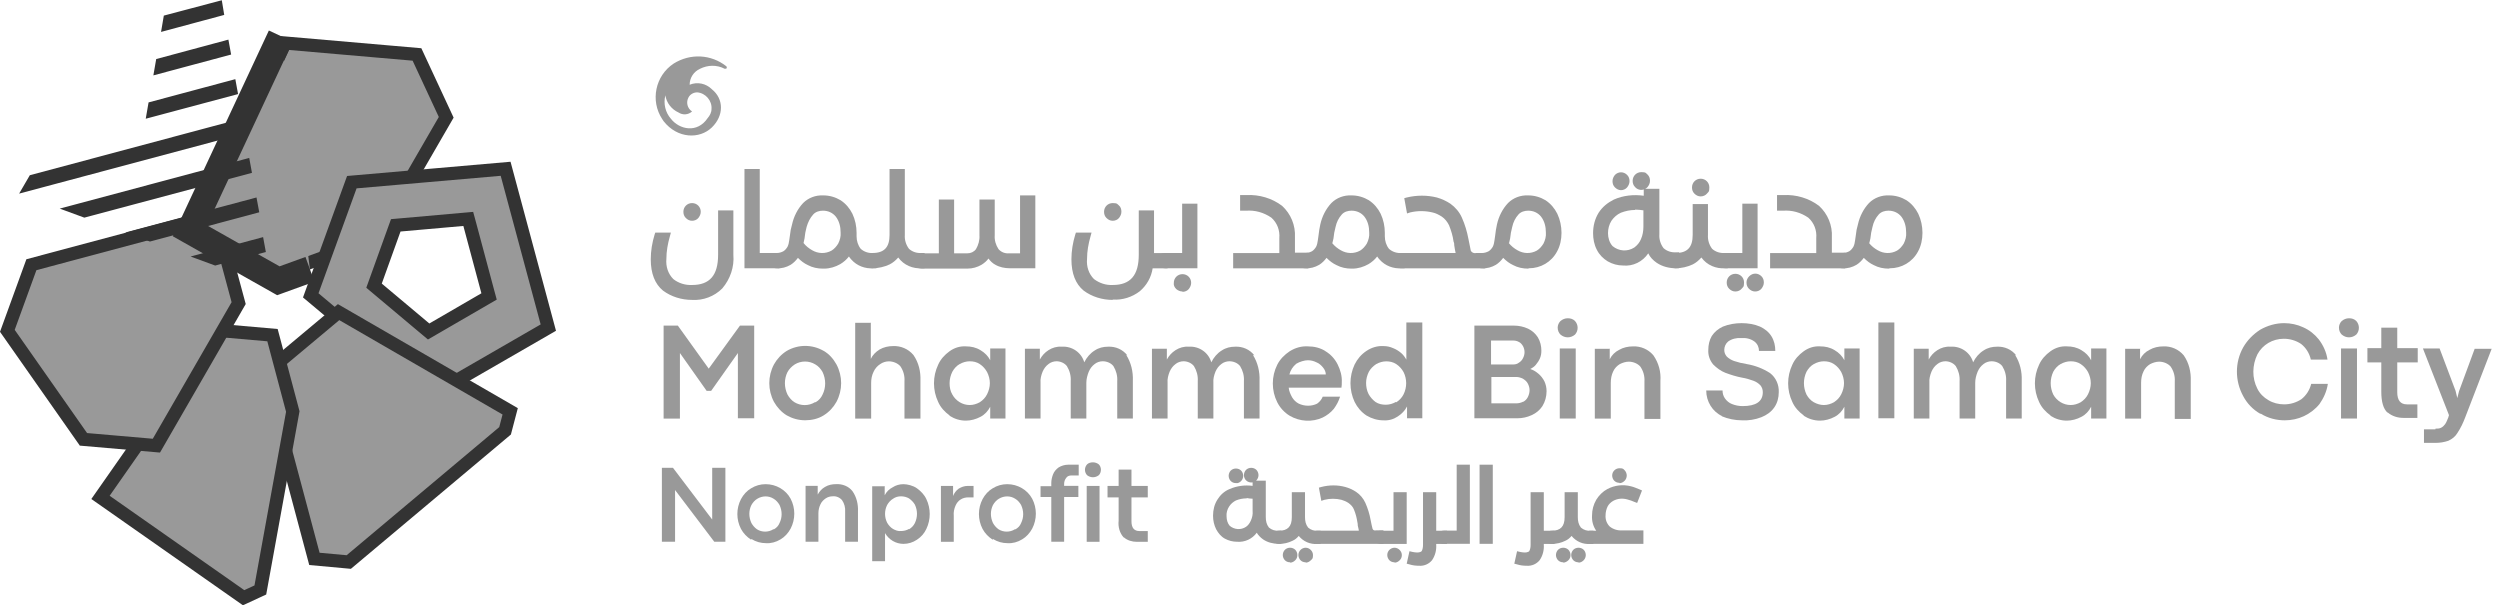 <svg xmlns="http://www.w3.org/2000/svg" width="190" height="46" viewBox="0 0 190 46" fill="none"><path d="M50.566 7.231C50.645 7.812 51.041 8.313 51.569 8.55C51.885 8.761 52.307 8.735 52.597 8.471C52.228 8.234 52.123 7.759 52.334 7.39C52.465 7.152 52.729 7.02 52.993 7.02C53.626 7.073 54.127 7.654 54.074 8.287C54.074 8.55 53.943 8.788 53.784 8.972C52.993 10.159 51.621 9.843 50.988 9.025C50.566 8.55 50.408 7.865 50.566 7.258M52.413 6.44C52.413 5.913 52.729 5.438 53.204 5.227C53.784 4.937 54.47 4.91 55.077 5.227C55.13 5.227 55.209 5.227 55.235 5.174C55.235 5.121 55.235 5.069 55.209 5.042C54.048 4.119 52.465 4.04 51.199 4.831C49.801 5.754 49.406 7.654 50.329 9.052C50.355 9.104 50.408 9.157 50.434 9.21C51.489 10.555 53.178 10.582 54.101 9.685C55.024 8.788 55.024 7.522 54.101 6.783C53.652 6.335 52.993 6.203 52.413 6.44Z" fill="#999999"></path><path d="M50.54 21.889C49.986 21.441 49.696 20.702 49.696 19.7C49.696 19.093 49.801 18.46 49.959 17.88H50.672C50.513 18.46 50.408 19.04 50.382 19.647C50.302 20.28 50.54 20.913 51.015 21.362C51.463 21.705 52.017 21.889 52.597 21.863C54.074 21.863 54.787 21.019 54.787 19.357V16.218H55.499V19.357C55.578 20.227 55.288 21.098 54.734 21.784C54.154 22.338 53.389 22.628 52.597 22.575C51.859 22.575 51.12 22.364 50.513 21.889H50.54ZM52.307 16.429C52.228 16.35 52.175 16.218 52.175 16.113C52.175 16.007 52.228 15.875 52.307 15.796C52.386 15.717 52.492 15.664 52.624 15.664C52.755 15.664 52.861 15.717 52.94 15.796C53.019 15.875 53.072 15.981 53.072 16.113C53.072 16.244 53.019 16.35 52.94 16.429C52.861 16.508 52.755 16.561 52.624 16.561C52.492 16.561 52.386 16.508 52.307 16.429Z" fill="#999999"></path><path d="M52.597 22.793C51.806 22.793 51.015 22.556 50.382 22.081C49.775 21.58 49.458 20.788 49.458 19.707C49.458 19.074 49.564 18.441 49.748 17.834L49.801 17.676H50.988L50.909 17.966C50.751 18.52 50.645 19.1 50.645 19.68C50.593 20.261 50.777 20.815 51.173 21.21C51.569 21.527 52.096 21.685 52.597 21.659C53.943 21.659 54.576 20.92 54.576 19.364V15.988H55.736V19.364C55.815 20.287 55.499 21.21 54.892 21.922C54.285 22.529 53.441 22.846 52.597 22.793ZM50.144 18.098C50.012 18.625 49.933 19.153 49.933 19.707C49.933 20.656 50.197 21.316 50.698 21.738C51.252 22.16 51.938 22.371 52.624 22.371C53.362 22.424 54.075 22.16 54.602 21.632C55.13 20.999 55.367 20.182 55.314 19.364V16.436H55.024V19.364C55.024 21.606 53.705 22.081 52.597 22.081C51.991 22.081 51.384 21.896 50.883 21.527C50.382 21.026 50.118 20.34 50.171 19.628C50.171 19.1 50.25 18.573 50.382 18.071H50.118L50.144 18.098ZM52.597 16.779C52.413 16.779 52.254 16.7 52.123 16.568C51.991 16.436 51.938 16.278 51.938 16.093C51.938 15.724 52.228 15.434 52.597 15.434C52.967 15.434 53.257 15.724 53.257 16.093C53.257 16.278 53.178 16.436 53.072 16.568C52.967 16.7 52.782 16.779 52.597 16.779ZM52.465 16.278C52.545 16.357 52.65 16.383 52.729 16.304C52.729 16.304 52.729 16.304 52.756 16.278C52.808 16.225 52.835 16.172 52.835 16.119C52.835 16.067 52.835 16.014 52.756 15.961C52.676 15.882 52.545 15.882 52.465 15.961C52.413 16.014 52.386 16.067 52.386 16.119C52.386 16.172 52.386 16.251 52.465 16.278Z" fill="#999999"></path><path d="M59.033 19.465V20.178H56.791V13.082H57.504V19.465H59.007H59.033Z" fill="#999999"></path><path d="M59.245 20.388H56.58V12.844H57.741V19.227H59.245V20.388ZM57.002 19.939H58.796V19.676H57.293V13.292H57.002V19.939Z" fill="#999999"></path><path d="M63.729 15.408C64.072 15.645 64.362 15.962 64.546 16.357C64.757 16.779 64.837 17.228 64.837 17.703C64.837 18.177 64.731 18.626 64.52 19.021C64.124 19.734 63.386 20.182 62.568 20.182C61.75 20.182 61.856 20.103 61.513 19.945C61.17 19.786 60.854 19.523 60.616 19.232C60.484 19.549 60.273 19.786 59.983 19.945C59.693 20.103 59.376 20.208 59.033 20.182C58.928 20.182 58.822 20.156 58.743 20.076C58.664 19.997 58.638 19.918 58.638 19.813C58.638 19.707 58.664 19.628 58.743 19.575C58.822 19.496 58.928 19.47 59.033 19.47C59.245 19.47 59.456 19.417 59.64 19.311C59.825 19.206 59.957 19.048 60.036 18.863C60.115 18.678 60.168 18.494 60.194 18.309C60.221 18.098 60.247 17.993 60.247 17.94C60.273 17.676 60.326 17.386 60.379 17.122C60.484 16.542 60.774 16.014 61.17 15.592C61.539 15.249 62.041 15.038 62.542 15.065C62.964 15.065 63.386 15.17 63.729 15.408ZM63.307 19.259C63.544 19.101 63.755 18.916 63.887 18.652C64.045 18.362 64.098 18.019 64.098 17.703C64.098 17.201 63.966 16.727 63.676 16.331C63.412 15.988 62.99 15.803 62.542 15.803C62.199 15.803 61.882 15.909 61.645 16.146C61.381 16.436 61.197 16.806 61.091 17.175C61.012 17.465 60.959 17.755 60.906 18.072L60.827 18.52C61.038 18.81 61.328 19.048 61.618 19.232C61.882 19.391 62.199 19.47 62.515 19.47C62.779 19.47 63.069 19.391 63.307 19.259ZM65.18 19.074C65.496 19.364 65.892 19.496 66.314 19.47V20.182C65.733 20.235 65.18 20.024 64.784 19.602C64.415 19.101 64.23 18.494 64.283 17.861H64.81C64.784 18.283 64.916 18.731 65.18 19.048V19.074Z" fill="#999999"></path><path d="M62.542 20.416C62.146 20.416 61.751 20.336 61.408 20.152C61.117 20.02 60.88 19.835 60.643 19.598C60.484 19.809 60.3 19.994 60.089 20.125C59.772 20.31 59.403 20.416 59.034 20.389C58.875 20.389 58.717 20.336 58.585 20.231C58.453 20.125 58.401 19.967 58.401 19.809C58.401 19.651 58.48 19.492 58.585 19.387C58.717 19.281 58.875 19.229 59.034 19.229C59.218 19.229 59.377 19.176 59.535 19.097C59.667 19.018 59.772 18.886 59.851 18.754C59.93 18.596 59.957 18.437 59.983 18.253L60.036 17.883C60.062 17.593 60.115 17.329 60.194 17.066C60.326 16.459 60.616 15.879 61.038 15.43C61.434 15.034 61.988 14.823 62.568 14.85C63.043 14.85 63.491 14.982 63.887 15.219C64.283 15.483 64.573 15.826 64.784 16.248C64.995 16.696 65.1 17.198 65.1 17.699C65.1 17.778 65.1 17.857 65.1 17.962C65.1 18.305 65.206 18.648 65.417 18.912C65.681 19.149 66.024 19.255 66.393 19.229H66.604V20.389H66.393C65.76 20.442 65.127 20.205 64.705 19.73C64.626 19.651 64.573 19.572 64.52 19.492C64.335 19.73 64.124 19.914 63.861 20.073C63.491 20.284 63.069 20.416 62.621 20.416H62.542ZM60.563 18.833L60.801 19.07C61.012 19.334 61.302 19.572 61.619 19.73C62.252 20.046 62.964 20.02 63.571 19.677C63.834 19.519 64.072 19.308 64.23 19.044C64.177 18.912 64.151 18.78 64.124 18.648C64.124 18.675 64.098 18.727 64.072 18.754C63.913 19.044 63.702 19.281 63.412 19.44C62.832 19.756 62.093 19.756 61.513 19.44C61.17 19.255 60.88 18.991 60.643 18.675L60.59 18.596L60.695 18.068C60.722 17.751 60.801 17.461 60.88 17.145C60.986 16.723 61.197 16.327 61.487 16.011C61.777 15.747 62.146 15.588 62.542 15.615C63.043 15.615 63.544 15.826 63.861 16.221C64.177 16.643 64.335 17.145 64.335 17.672H64.626C64.626 17.25 64.52 16.855 64.362 16.485C64.204 16.142 63.94 15.852 63.623 15.641C63.307 15.43 62.938 15.325 62.568 15.325C62.12 15.325 61.671 15.483 61.355 15.8C60.986 16.195 60.722 16.696 60.616 17.224C60.563 17.488 60.511 17.751 60.484 18.015L60.432 18.384C60.405 18.596 60.352 18.78 60.273 18.991C60.168 19.229 60.01 19.413 59.798 19.545C59.587 19.677 59.324 19.756 59.06 19.73C59.007 19.73 58.954 19.73 58.902 19.756C58.902 19.756 58.875 19.809 58.875 19.835C58.875 19.888 58.875 19.914 58.928 19.941C58.954 19.967 59.007 19.994 59.06 19.994C59.35 19.994 59.64 19.914 59.904 19.782C60.141 19.651 60.326 19.44 60.432 19.202L60.59 18.886L60.563 18.833ZM64.731 19.097C64.784 19.229 64.863 19.36 64.969 19.466C65.259 19.782 65.681 19.967 66.129 19.967V19.703C65.734 19.703 65.338 19.519 65.048 19.255C64.969 19.176 64.889 19.07 64.837 18.938C64.81 18.991 64.784 19.07 64.758 19.123L64.731 19.097ZM61.065 18.464C61.249 18.701 61.487 18.886 61.724 19.018C62.172 19.281 62.727 19.308 63.201 19.044C63.412 18.912 63.571 18.727 63.702 18.516C63.834 18.253 63.913 17.962 63.887 17.672C63.887 17.224 63.782 16.802 63.518 16.459C63.28 16.169 62.938 16.011 62.542 16.011C62.278 16.011 61.988 16.09 61.803 16.301C61.566 16.564 61.408 16.881 61.302 17.25C61.223 17.54 61.17 17.831 61.144 18.121L61.065 18.49V18.464ZM64.494 18.068C64.494 18.174 64.494 18.253 64.494 18.358C64.494 18.279 64.52 18.174 64.546 18.068H64.467H64.494Z" fill="#999999"></path><path d="M68.925 19.072C69.242 19.362 69.637 19.494 70.059 19.467V20.18C69.294 20.259 68.582 19.863 68.239 19.177C68.055 19.494 67.791 19.758 67.474 19.916C67.105 20.101 66.709 20.18 66.287 20.18C66.182 20.18 66.076 20.153 65.997 20.074C65.865 19.942 65.865 19.705 65.997 19.547C66.076 19.467 66.182 19.441 66.287 19.441C67.29 19.441 67.817 18.913 67.817 17.832V13.031H68.529V17.832C68.503 18.254 68.635 18.703 68.899 19.019L68.925 19.072Z" fill="#999999"></path><path d="M70.297 20.388H70.086C69.374 20.441 68.688 20.15 68.266 19.57C68.081 19.781 67.87 19.966 67.606 20.098C67.211 20.282 66.762 20.388 66.314 20.388C66.156 20.388 65.997 20.335 65.865 20.23C65.628 19.992 65.628 19.623 65.865 19.385C65.997 19.28 66.156 19.227 66.314 19.227C67.211 19.227 67.606 18.779 67.606 17.855V12.844H68.767V17.855C68.741 18.225 68.846 18.594 69.084 18.911C69.347 19.148 69.69 19.254 70.059 19.227H70.27V20.388H70.297ZM68.055 13.292V17.855C68.055 19.043 67.448 19.676 66.314 19.676C65.18 19.676 66.208 19.676 66.156 19.728C66.156 19.728 66.129 19.781 66.129 19.834C66.129 19.86 66.129 19.913 66.156 19.939C66.208 19.966 66.261 19.992 66.314 19.966C66.683 19.966 67.052 19.887 67.395 19.728C67.686 19.57 67.923 19.359 68.081 19.069L68.292 18.7L68.477 19.095C68.741 19.623 69.268 19.966 69.875 19.966V19.702C69.479 19.702 69.084 19.517 68.793 19.254C68.477 18.884 68.319 18.383 68.345 17.908V13.345H68.055V13.292Z" fill="#999999"></path><path d="M78.5 15.062V20.179H76.733C76.39 20.179 76.047 20.1 75.757 19.941C75.493 19.783 75.256 19.519 75.124 19.229C74.966 19.519 74.755 19.757 74.491 19.941C74.201 20.1 73.884 20.205 73.541 20.179H70.059C69.954 20.179 69.848 20.152 69.769 20.073C69.637 19.941 69.637 19.704 69.769 19.546C69.848 19.467 69.954 19.44 70.059 19.44H71.589V15.352H72.302V19.44H73.541C73.884 19.44 74.174 19.308 74.385 19.045C74.596 18.702 74.702 18.28 74.675 17.858V15.352H75.388V17.858C75.361 18.28 75.467 18.702 75.731 19.045C75.968 19.335 76.337 19.467 76.707 19.44H77.762V15.035H78.5V15.062Z" fill="#999999"></path><path d="M78.738 20.387H76.733C76.364 20.387 75.968 20.308 75.651 20.123C75.441 20.018 75.256 19.833 75.124 19.648C74.992 19.833 74.808 19.991 74.596 20.123C74.28 20.308 73.911 20.413 73.541 20.413H70.059C69.901 20.413 69.743 20.361 69.611 20.255C69.374 20.018 69.374 19.648 69.611 19.411C69.743 19.305 69.901 19.253 70.059 19.253H71.352V15.164H72.513V19.253H73.515C73.779 19.253 74.016 19.147 74.174 18.936C74.359 18.62 74.465 18.25 74.438 17.881V15.164H75.599V17.881C75.572 18.25 75.678 18.62 75.889 18.936C76.1 19.174 76.39 19.279 76.707 19.253H77.524V14.848H78.685V20.387H78.738ZM75.15 18.725L75.335 19.121C75.441 19.385 75.625 19.596 75.863 19.727C76.126 19.886 76.416 19.939 76.733 19.939H78.289V15.27H77.999V19.675H76.733C76.285 19.675 75.863 19.517 75.572 19.2C75.282 18.804 75.15 18.356 75.177 17.855V15.586H74.887V17.855C74.913 18.329 74.808 18.778 74.544 19.174C74.306 19.49 73.911 19.675 73.515 19.675H72.064V15.586H71.774V19.675H70.033C69.98 19.675 69.928 19.675 69.875 19.727C69.875 19.727 69.848 19.78 69.848 19.833C69.848 19.859 69.848 19.912 69.875 19.939C69.928 19.965 69.98 19.991 70.033 19.965H73.515C73.805 19.965 74.095 19.886 74.333 19.754C74.57 19.596 74.781 19.385 74.913 19.147L75.124 18.752L75.15 18.725Z" fill="#999999"></path><path d="M88.524 20.175H87.416C87.337 20.86 87.02 21.52 86.493 21.968C85.939 22.39 85.253 22.601 84.567 22.549C83.829 22.549 83.09 22.338 82.483 21.863C81.929 21.414 81.639 20.676 81.639 19.674C81.639 19.067 81.745 18.434 81.903 17.853H82.615C82.457 18.434 82.352 19.014 82.325 19.621C82.246 20.254 82.483 20.887 82.958 21.335C83.407 21.678 83.96 21.863 84.541 21.837C86.018 21.837 86.73 20.992 86.73 19.331V16.192H87.442V19.436H88.471V20.148L88.524 20.175ZM84.277 16.429C84.198 16.35 84.145 16.218 84.145 16.113C84.145 16.007 84.198 15.875 84.277 15.796C84.356 15.717 84.462 15.664 84.594 15.664C84.725 15.664 84.831 15.717 84.91 15.796C84.989 15.875 85.042 15.981 85.042 16.113C85.042 16.244 84.989 16.35 84.91 16.429C84.831 16.508 84.725 16.561 84.594 16.561C84.462 16.561 84.356 16.508 84.277 16.429Z" fill="#999999"></path><path d="M84.567 22.793C83.776 22.793 82.984 22.556 82.351 22.081C81.745 21.58 81.428 20.788 81.428 19.707C81.428 19.074 81.534 18.441 81.718 17.834L81.771 17.676H82.958L82.879 17.966C82.721 18.52 82.615 19.1 82.615 19.68C82.562 20.261 82.747 20.815 83.143 21.21C83.565 21.527 84.066 21.685 84.567 21.659C85.912 21.659 86.546 20.92 86.546 19.364V15.988H87.706V19.232H88.735V20.393H87.601C87.495 21.078 87.152 21.685 86.625 22.134C86.044 22.582 85.306 22.819 84.567 22.767V22.793ZM82.114 18.098C81.982 18.625 81.903 19.153 81.903 19.707C81.903 20.656 82.167 21.316 82.642 21.738C83.195 22.16 83.881 22.371 84.567 22.371C85.2 22.397 85.833 22.213 86.361 21.817C86.836 21.395 87.152 20.815 87.205 20.155V19.971H88.313V19.707H87.258V16.462H86.968V19.39C86.968 21.632 85.649 22.107 84.541 22.107C83.934 22.107 83.327 21.922 82.826 21.553C82.325 21.052 82.061 20.366 82.114 19.654C82.114 19.127 82.193 18.599 82.325 18.098H82.061H82.114ZM84.567 16.779C84.382 16.779 84.224 16.7 84.092 16.568C83.96 16.436 83.908 16.278 83.908 16.093C83.908 15.724 84.198 15.434 84.567 15.434C84.936 15.434 84.91 15.513 85.042 15.618C85.174 15.724 85.227 15.908 85.227 16.093C85.227 16.278 85.147 16.436 85.042 16.568C84.936 16.7 84.752 16.779 84.567 16.779ZM84.435 16.278C84.514 16.357 84.62 16.383 84.699 16.304C84.699 16.304 84.699 16.304 84.725 16.278C84.778 16.225 84.805 16.172 84.805 16.119C84.805 16.067 84.805 16.014 84.725 15.961C84.646 15.882 84.514 15.882 84.435 15.961C84.382 16.014 84.356 16.067 84.356 16.119C84.356 16.172 84.356 16.251 84.435 16.278Z" fill="#999999"></path><path d="M90.054 15.723H90.792V20.18H88.55C88.445 20.18 88.339 20.154 88.26 20.075C88.181 19.996 88.155 19.917 88.155 19.811C88.155 19.706 88.181 19.627 88.26 19.574C88.339 19.495 88.445 19.468 88.55 19.468H90.08V15.723H90.054ZM89.553 21.816C89.474 21.737 89.421 21.605 89.421 21.499C89.421 21.262 89.632 21.051 89.869 21.051C89.975 21.051 90.107 21.104 90.186 21.183C90.265 21.262 90.318 21.394 90.318 21.499C90.318 21.605 90.265 21.737 90.186 21.816C90.107 21.895 90.001 21.948 89.869 21.948C89.737 21.948 89.632 21.895 89.553 21.816Z" fill="#999999"></path><path d="M89.869 22.154C89.684 22.154 89.526 22.075 89.394 21.969C89.262 21.837 89.183 21.679 89.21 21.495C89.21 21.125 89.5 20.835 89.869 20.835C90.238 20.835 90.528 21.125 90.528 21.495C90.528 21.679 90.449 21.837 90.344 21.969C90.238 22.101 90.054 22.18 89.869 22.18V22.154ZM89.711 21.653C89.79 21.732 89.895 21.732 89.975 21.653C90.027 21.6 90.054 21.547 90.054 21.495C90.054 21.442 90.054 21.389 89.975 21.336C89.895 21.257 89.764 21.257 89.684 21.336C89.632 21.389 89.605 21.442 89.605 21.495C89.605 21.547 89.605 21.627 89.684 21.653H89.711ZM91.003 20.387H88.55C88.392 20.387 88.234 20.334 88.102 20.229C87.996 20.123 87.917 19.965 87.917 19.806C87.917 19.648 87.996 19.49 88.102 19.384C88.234 19.279 88.392 19.226 88.55 19.226H89.843V15.48H91.003V20.387ZM88.524 19.674C88.471 19.674 88.418 19.674 88.365 19.701C88.365 19.701 88.339 19.754 88.339 19.78C88.339 19.833 88.339 19.859 88.392 19.886C88.418 19.912 88.471 19.938 88.524 19.938H90.555V15.929H90.265V19.674H88.524Z" fill="#999999"></path><path d="M99.18 19.467V20.18H93.905V19.467H97.413V18.096C97.466 17.463 97.202 16.803 96.727 16.381C96.121 15.959 95.382 15.748 94.643 15.827H94.406V15.089H94.67C95.593 15.036 96.516 15.3 97.228 15.854C97.835 16.434 98.178 17.252 98.125 18.069V19.467H99.154H99.18Z" fill="#999999"></path><path d="M99.418 20.392H93.72V19.232H97.229V18.097C97.281 17.517 97.07 16.937 96.622 16.541C96.042 16.145 95.382 15.961 94.696 16.013H94.248V14.826H94.723C95.699 14.774 96.675 15.064 97.44 15.644C98.099 16.251 98.468 17.121 98.416 18.044V19.205H99.444V20.366L99.418 20.392ZM94.142 19.944H98.969V19.68H97.941V18.071C97.993 17.306 97.703 16.541 97.123 16.013C96.437 15.486 95.567 15.248 94.696 15.301H94.67V15.618C95.461 15.565 96.253 15.776 96.912 16.224C97.44 16.699 97.73 17.411 97.677 18.124V19.706H94.169V19.97L94.142 19.944Z" fill="#999999"></path><path d="M103.876 15.408C104.219 15.645 104.509 15.962 104.693 16.357C104.904 16.779 104.984 17.228 104.984 17.703C104.984 18.177 104.878 18.626 104.667 19.021C104.271 19.734 103.533 20.182 102.715 20.182C101.897 20.182 102.003 20.103 101.686 19.945C101.343 19.786 101.027 19.523 100.789 19.232C100.658 19.549 100.447 19.786 100.156 19.945C99.866 20.103 99.55 20.208 99.207 20.182C99.101 20.182 98.996 20.156 98.917 20.076C98.838 19.997 98.811 19.918 98.811 19.813C98.811 19.707 98.838 19.628 98.917 19.575C98.996 19.496 99.101 19.47 99.207 19.47C99.418 19.47 99.629 19.417 99.814 19.311C99.998 19.206 100.13 19.048 100.209 18.863C100.288 18.678 100.341 18.494 100.367 18.309C100.394 18.098 100.42 17.993 100.42 17.94C100.447 17.676 100.499 17.386 100.552 17.122C100.658 16.542 100.948 16.014 101.343 15.592C101.713 15.249 102.214 15.038 102.715 15.065C103.137 15.065 103.559 15.17 103.902 15.408H103.876ZM103.48 19.259C103.717 19.101 103.928 18.916 104.06 18.652C104.219 18.362 104.271 18.019 104.271 17.703C104.271 17.201 104.139 16.727 103.849 16.331C103.586 15.988 103.164 15.803 102.715 15.803C102.372 15.803 102.056 15.909 101.818 16.146C101.554 16.436 101.37 16.806 101.264 17.175C101.185 17.465 101.132 17.755 101.08 18.072L101.001 18.52C101.212 18.81 101.502 19.048 101.792 19.232C102.056 19.391 102.372 19.47 102.689 19.47C102.952 19.47 103.243 19.391 103.48 19.259ZM105.353 19.074C105.669 19.364 106.065 19.496 106.487 19.47V20.182C105.907 20.235 105.353 20.024 104.957 19.602C104.588 19.101 104.403 18.494 104.456 17.861H104.984C104.957 18.283 105.089 18.731 105.353 19.048V19.074Z" fill="#999999"></path><path d="M102.715 20.416C102.32 20.416 101.924 20.336 101.581 20.152C101.291 20.02 101.053 19.835 100.816 19.598C100.658 19.809 100.473 19.994 100.262 20.125C99.945 20.31 99.576 20.416 99.207 20.389C99.049 20.389 98.89 20.336 98.758 20.231C98.653 20.125 98.574 19.967 98.574 19.809C98.574 19.651 98.653 19.492 98.758 19.387C98.89 19.281 99.049 19.229 99.207 19.229C99.392 19.229 99.55 19.176 99.708 19.097C99.84 19.018 99.945 18.886 100.025 18.754C100.104 18.596 100.13 18.437 100.157 18.253L100.209 17.883C100.236 17.593 100.288 17.329 100.341 17.066C100.473 16.459 100.763 15.879 101.185 15.43C101.581 15.034 102.135 14.823 102.715 14.85C103.19 14.85 103.638 14.982 104.034 15.219C104.43 15.483 104.72 15.826 104.931 16.248C105.142 16.696 105.247 17.198 105.247 17.699C105.247 17.778 105.247 17.857 105.247 17.962C105.247 18.305 105.353 18.648 105.564 18.912C105.828 19.149 106.171 19.255 106.54 19.229H106.751V20.389H106.54C105.907 20.442 105.274 20.205 104.852 19.73C104.773 19.651 104.72 19.572 104.667 19.492C104.482 19.73 104.271 19.914 104.008 20.073C103.638 20.284 103.216 20.416 102.768 20.416H102.715ZM100.71 18.833L100.948 19.07C101.159 19.334 101.449 19.572 101.766 19.73C102.399 20.046 103.111 20.02 103.718 19.677C103.981 19.519 104.219 19.308 104.377 19.044C104.324 18.912 104.298 18.78 104.271 18.648C104.271 18.675 104.245 18.727 104.219 18.754C104.06 19.044 103.849 19.281 103.559 19.44C102.979 19.756 102.24 19.756 101.66 19.44C101.317 19.255 101.027 18.991 100.79 18.675L100.737 18.596L100.842 18.068C100.869 17.751 100.948 17.461 101.027 17.145C101.132 16.723 101.344 16.327 101.634 16.011C101.924 15.747 102.293 15.588 102.689 15.615C103.19 15.615 103.691 15.826 104.008 16.221C104.324 16.643 104.482 17.145 104.482 17.672H104.773C104.773 17.25 104.667 16.855 104.509 16.485C104.351 16.142 104.087 15.852 103.77 15.641C103.454 15.43 103.084 15.325 102.715 15.325C102.267 15.325 101.818 15.483 101.502 15.8C101.132 16.195 100.869 16.696 100.763 17.224C100.71 17.488 100.658 17.751 100.631 18.015L100.579 18.384C100.552 18.596 100.499 18.78 100.42 18.991C100.315 19.229 100.157 19.413 99.945 19.545C99.734 19.677 99.471 19.756 99.207 19.73C99.154 19.73 99.101 19.73 99.049 19.756C99.049 19.756 99.022 19.809 99.022 19.835C99.022 19.888 99.022 19.914 99.075 19.941C99.101 19.967 99.154 19.994 99.207 19.994C99.497 19.994 99.787 19.914 100.051 19.782C100.288 19.651 100.473 19.44 100.579 19.202L100.737 18.886L100.71 18.833ZM104.905 19.097C104.957 19.229 105.036 19.36 105.142 19.466C105.432 19.782 105.854 19.967 106.303 19.967V19.703C105.907 19.703 105.511 19.519 105.221 19.255C105.142 19.176 105.063 19.07 105.01 18.938C104.984 18.991 104.957 19.07 104.931 19.123L104.905 19.097ZM101.238 18.464C101.423 18.701 101.66 18.886 101.897 19.018C102.346 19.281 102.9 19.308 103.375 19.044C103.586 18.912 103.744 18.727 103.876 18.516C104.008 18.253 104.087 17.962 104.06 17.672C104.06 17.224 103.955 16.802 103.691 16.459C103.454 16.169 103.111 16.011 102.715 16.011C102.451 16.011 102.161 16.09 101.977 16.301C101.739 16.564 101.581 16.881 101.502 17.25C101.423 17.54 101.37 17.831 101.344 18.121L101.264 18.464H101.238ZM104.667 18.068C104.667 18.174 104.667 18.253 104.667 18.358C104.667 18.279 104.693 18.174 104.72 18.068H104.641H104.667Z" fill="#999999"></path><path d="M112.633 19.466V20.178H106.487C106.382 20.178 106.303 20.151 106.223 20.072C106.144 19.993 106.118 19.914 106.118 19.808C106.118 19.703 106.144 19.624 106.223 19.571C106.303 19.518 106.382 19.466 106.487 19.466H110.892C110.813 19.202 110.76 18.912 110.708 18.648C110.708 18.569 110.708 18.49 110.655 18.358C110.576 17.909 110.47 17.461 110.286 17.065C110.154 16.749 109.943 16.511 109.653 16.3C109.415 16.142 109.151 16.037 108.888 15.957C108.597 15.878 108.307 15.852 107.991 15.852C107.674 15.852 107.358 15.878 107.068 15.984L106.936 15.245C107.305 15.14 107.674 15.113 108.043 15.113C108.413 15.113 108.782 15.166 109.125 15.271C109.468 15.351 109.811 15.509 110.101 15.72C110.444 15.984 110.734 16.3 110.919 16.696C111.156 17.197 111.314 17.725 111.393 18.279C111.473 18.648 111.525 18.938 111.578 19.096C111.605 19.228 111.684 19.36 111.789 19.439C111.921 19.518 112.053 19.545 112.185 19.545H112.633V19.466Z" fill="#999999"></path><path d="M112.844 20.391H106.487C106.329 20.391 106.171 20.311 106.065 20.206C105.959 20.101 105.907 19.942 105.907 19.784C105.907 19.626 105.959 19.494 106.091 19.388C106.197 19.283 106.355 19.23 106.487 19.23H110.628C110.602 19.072 110.549 18.887 110.523 18.65C110.523 18.571 110.523 18.465 110.47 18.36C110.417 17.938 110.285 17.515 110.127 17.12C109.995 16.856 109.811 16.619 109.573 16.46C109.362 16.328 109.125 16.197 108.861 16.144C108.307 16.012 107.727 16.012 107.173 16.144L106.935 16.223L106.724 15.062L106.909 15.01C107.674 14.825 108.465 14.825 109.204 15.01C109.573 15.115 109.916 15.273 110.233 15.484C110.602 15.748 110.919 16.117 111.103 16.54C111.341 17.067 111.499 17.621 111.604 18.175C111.683 18.544 111.736 18.808 111.763 18.966C111.763 19.045 111.815 19.125 111.894 19.177C111.974 19.23 112.079 19.256 112.185 19.23H112.87V20.391H112.844ZM106.487 19.678C106.434 19.678 106.408 19.678 106.382 19.731C106.382 19.731 106.355 19.784 106.355 19.81C106.355 19.863 106.355 19.89 106.408 19.916C106.408 19.942 106.461 19.969 106.513 19.969H112.422V19.705H112.185C112 19.705 111.815 19.678 111.657 19.573C111.499 19.467 111.42 19.309 111.367 19.125C111.314 18.966 111.261 18.676 111.182 18.28C111.103 17.753 110.945 17.252 110.734 16.75C110.576 16.408 110.312 16.091 109.995 15.854C109.732 15.669 109.415 15.537 109.098 15.432C108.492 15.273 107.859 15.247 107.226 15.379L107.278 15.669C107.832 15.563 108.413 15.563 108.967 15.722C109.257 15.801 109.547 15.933 109.811 16.091C110.127 16.302 110.365 16.592 110.523 16.935C110.707 17.384 110.839 17.832 110.919 18.307C110.945 18.439 110.971 18.544 110.971 18.623C110.998 18.887 111.077 19.151 111.13 19.415L111.235 19.705H106.513L106.487 19.678Z" fill="#999999"></path><path d="M117.328 15.408C117.671 15.645 117.961 15.962 118.146 16.357C118.357 16.779 118.436 17.228 118.436 17.703C118.436 18.177 118.331 18.626 118.12 19.021C117.724 19.734 116.985 20.182 116.168 20.182C115.35 20.182 115.456 20.103 115.139 19.945C114.796 19.786 114.48 19.523 114.242 19.232C114.11 19.549 113.899 19.786 113.609 19.945C113.319 20.103 113.002 20.208 112.659 20.182C112.554 20.182 112.448 20.156 112.369 20.076C112.29 19.997 112.264 19.918 112.264 19.813C112.264 19.707 112.29 19.628 112.369 19.575C112.448 19.496 112.554 19.47 112.659 19.47C112.87 19.47 113.082 19.417 113.266 19.311C113.451 19.206 113.583 19.048 113.662 18.863C113.741 18.678 113.794 18.494 113.82 18.309C113.846 18.098 113.873 17.993 113.873 17.94C113.899 17.676 113.952 17.386 114.005 17.122C114.11 16.542 114.4 16.014 114.796 15.592C115.165 15.249 115.667 15.038 116.168 15.065C116.59 15.065 117.012 15.17 117.355 15.408H117.328ZM116.906 19.259C117.144 19.101 117.355 18.916 117.487 18.652C117.645 18.362 117.698 18.019 117.698 17.703C117.698 17.201 117.566 16.727 117.276 16.331C117.012 15.988 116.59 15.803 116.141 15.803C115.798 15.803 115.482 15.909 115.244 16.146C114.981 16.436 114.796 16.806 114.691 17.175C114.611 17.465 114.559 17.755 114.506 18.072L114.427 18.52C114.638 18.81 114.928 19.048 115.218 19.232C115.482 19.391 115.798 19.47 116.115 19.47C116.379 19.47 116.669 19.391 116.906 19.259Z" fill="#999999"></path><path d="M116.141 20.416C115.746 20.416 115.35 20.336 115.007 20.152C114.717 20.02 114.48 19.835 114.242 19.598C114.084 19.809 113.899 19.994 113.688 20.125C113.372 20.31 113.002 20.416 112.633 20.389C112.475 20.389 112.317 20.336 112.185 20.231C112.079 20.125 112 19.967 112 19.809C112 19.651 112.079 19.492 112.185 19.387C112.317 19.281 112.475 19.229 112.633 19.229C112.818 19.229 112.976 19.176 113.134 19.097C113.266 19.018 113.372 18.886 113.451 18.754C113.53 18.596 113.556 18.437 113.583 18.253L113.635 17.883C113.662 17.593 113.715 17.329 113.767 17.066C113.899 16.459 114.189 15.879 114.611 15.43C115.007 15.034 115.561 14.823 116.141 14.85C116.616 14.85 117.065 14.982 117.46 15.219C117.856 15.483 118.146 15.826 118.357 16.248C118.568 16.696 118.674 17.198 118.674 17.699C118.674 18.2 118.568 18.701 118.331 19.123C117.909 19.914 117.091 20.389 116.194 20.389L116.141 20.416ZM114.163 18.833L114.4 19.07C114.611 19.334 114.902 19.572 115.218 19.73C115.851 20.046 116.563 20.02 117.17 19.677C117.487 19.492 117.75 19.229 117.909 18.912C118.12 18.543 118.199 18.121 118.199 17.699C118.199 17.277 118.12 16.828 117.935 16.459C117.777 16.116 117.513 15.826 117.196 15.615C116.88 15.404 116.511 15.298 116.141 15.298C115.693 15.298 115.244 15.457 114.928 15.773C114.559 16.169 114.295 16.67 114.189 17.198C114.137 17.461 114.084 17.725 114.057 17.989L114.005 18.358C113.978 18.569 113.926 18.754 113.846 18.965C113.741 19.202 113.583 19.387 113.372 19.519C113.161 19.651 112.897 19.73 112.633 19.703C112.58 19.703 112.528 19.703 112.475 19.73C112.475 19.73 112.448 19.782 112.448 19.809C112.448 19.862 112.448 19.888 112.501 19.914C112.528 19.941 112.58 19.967 112.633 19.967C112.923 19.967 113.213 19.888 113.477 19.756C113.715 19.624 113.899 19.413 114.005 19.176L114.163 18.859V18.833ZM116.115 19.677C115.772 19.677 115.429 19.572 115.113 19.413C114.77 19.229 114.48 18.965 114.242 18.648L114.189 18.569L114.295 18.042C114.321 17.725 114.4 17.435 114.48 17.118C114.585 16.696 114.796 16.301 115.086 15.984C115.376 15.72 115.746 15.562 116.141 15.588C116.642 15.588 117.144 15.8 117.46 16.195C117.777 16.617 117.961 17.145 117.935 17.699C117.935 18.068 117.856 18.437 117.698 18.754C117.407 19.334 116.801 19.703 116.141 19.677H116.115ZM114.664 18.464C114.849 18.701 115.086 18.886 115.324 19.018C115.772 19.281 116.326 19.308 116.801 19.044C117.012 18.912 117.17 18.727 117.302 18.516C117.434 18.253 117.513 17.962 117.487 17.672C117.487 17.224 117.381 16.802 117.117 16.459C116.88 16.169 116.537 16.011 116.141 16.011C115.878 16.011 115.587 16.09 115.403 16.301C115.165 16.564 115.007 16.881 114.928 17.25C114.849 17.54 114.796 17.831 114.77 18.121L114.691 18.464H114.664Z" fill="#999999"></path><path d="M126.218 19.076C126.534 19.366 126.93 19.498 127.352 19.471V20.183C126.877 20.183 126.402 20.078 125.98 19.814C125.611 19.55 125.347 19.181 125.242 18.759C124.952 19.577 124.16 20.078 123.29 19.999C122.921 19.999 122.578 19.92 122.261 19.735C121.945 19.55 121.707 19.287 121.549 18.944C121.364 18.574 121.285 18.179 121.285 17.757C121.285 17.256 121.391 16.754 121.681 16.306C121.945 15.91 122.314 15.594 122.736 15.383C123.211 15.172 123.738 15.066 124.239 15.066C124.53 15.066 124.82 15.092 125.11 15.145V14.618H125.822V17.862C125.796 18.284 125.928 18.733 126.191 19.049L126.218 19.076ZM124.345 19.023C124.609 18.838 124.793 18.601 124.925 18.311C125.057 17.994 125.136 17.625 125.136 17.256V15.831C124.846 15.778 124.556 15.726 124.266 15.726C123.87 15.726 123.475 15.805 123.105 15.963C122.789 16.121 122.499 16.359 122.314 16.649C122.129 16.965 122.024 17.335 122.024 17.73C122.024 18.152 122.129 18.548 122.419 18.838C122.947 19.313 123.765 19.366 124.345 18.996V19.023ZM122.894 14.117C122.815 14.037 122.762 13.905 122.762 13.8C122.762 13.563 122.947 13.352 123.211 13.352C123.316 13.352 123.448 13.404 123.527 13.483C123.606 13.563 123.659 13.694 123.659 13.8C123.659 13.905 123.606 14.037 123.527 14.117C123.448 14.196 123.343 14.248 123.211 14.248C123.079 14.248 122.973 14.196 122.894 14.117ZM124.398 14.117C124.319 14.037 124.266 13.905 124.266 13.8C124.266 13.563 124.477 13.352 124.714 13.352C124.82 13.352 124.952 13.404 125.031 13.483C125.11 13.563 125.163 13.694 125.163 13.8C125.163 13.905 125.11 14.037 125.031 14.117C124.952 14.196 124.846 14.248 124.714 14.248C124.582 14.248 124.477 14.196 124.398 14.117Z" fill="#999999"></path><path d="M127.589 20.389H127.378C126.851 20.389 126.323 20.257 125.901 19.967C125.637 19.782 125.4 19.545 125.268 19.254C124.846 19.887 124.107 20.257 123.342 20.178C122.947 20.178 122.551 20.072 122.182 19.861C121.839 19.65 121.549 19.36 121.364 18.991C121.153 18.595 121.074 18.147 121.074 17.724C121.074 17.171 121.206 16.643 121.496 16.168C121.786 15.72 122.182 15.403 122.657 15.166C123.369 14.849 124.16 14.77 124.925 14.876V14.401C124.688 14.48 124.424 14.401 124.266 14.216C124.134 14.084 124.081 13.926 124.081 13.742C124.081 13.372 124.371 13.082 124.74 13.082C125.11 13.082 125.083 13.161 125.215 13.267C125.347 13.399 125.4 13.557 125.4 13.742C125.4 13.926 125.321 14.084 125.215 14.216C125.162 14.269 125.11 14.322 125.031 14.348H126.112V17.804C126.086 18.173 126.191 18.542 126.429 18.859C126.692 19.096 127.035 19.202 127.405 19.175H127.616V20.336L127.589 20.389ZM125.268 18.067L125.453 18.674C125.558 19.07 125.795 19.386 126.112 19.624C126.429 19.835 126.771 19.94 127.114 19.94V19.677C126.719 19.677 126.323 19.492 126.033 19.228C125.716 18.859 125.558 18.358 125.584 17.883V14.849H125.294V15.43L125.031 15.377C124.266 15.219 123.474 15.298 122.762 15.588C122.366 15.773 122.023 16.063 121.786 16.406C121.549 16.801 121.417 17.276 121.443 17.724C121.443 18.094 121.522 18.463 121.681 18.806C121.812 19.096 122.05 19.334 122.314 19.492C122.577 19.65 122.92 19.756 123.237 19.729C124.002 19.808 124.714 19.36 124.978 18.621L125.215 18.041L125.268 18.067ZM124.714 13.557C124.582 13.557 124.503 13.662 124.503 13.768C124.503 13.873 124.503 13.9 124.582 13.926C124.661 14.005 124.767 14.032 124.846 13.953C124.846 13.953 124.846 13.953 124.872 13.926C124.925 13.873 124.951 13.821 124.951 13.768C124.951 13.715 124.951 13.662 124.899 13.61C124.872 13.583 124.82 13.557 124.74 13.557H124.714ZM123.501 19.492C123.052 19.492 122.577 19.334 122.261 19.017C121.944 18.674 121.786 18.226 121.812 17.751C121.812 17.329 121.918 16.907 122.129 16.564C122.34 16.221 122.657 15.957 123.026 15.799C123.712 15.509 124.477 15.456 125.189 15.641H125.347V17.276C125.347 17.672 125.268 18.041 125.11 18.41C124.978 18.727 124.74 19.017 124.45 19.202C124.16 19.413 123.817 19.518 123.474 19.492H123.501ZM124.266 15.957C123.896 15.957 123.527 16.036 123.184 16.168C122.894 16.3 122.657 16.511 122.472 16.775C122.287 17.065 122.208 17.408 122.208 17.724C122.208 18.067 122.314 18.437 122.551 18.701C123.026 19.096 123.685 19.149 124.213 18.806C124.424 18.648 124.608 18.437 124.714 18.173C124.846 17.883 124.899 17.54 124.899 17.223V15.984C124.688 15.957 124.477 15.931 124.266 15.931V15.957ZM123.21 14.454C123.026 14.454 122.868 14.374 122.736 14.243C122.604 14.111 122.551 13.953 122.551 13.768C122.551 13.583 122.63 13.425 122.736 13.293C122.999 13.029 123.395 13.029 123.659 13.293C123.791 13.425 123.844 13.583 123.844 13.768C123.844 13.953 123.764 14.111 123.659 14.243C123.553 14.374 123.369 14.454 123.184 14.454H123.21ZM123.21 13.557C123.079 13.557 122.999 13.662 122.999 13.768C122.999 13.873 122.999 13.9 123.079 13.926C123.158 14.005 123.263 14.032 123.342 13.953C123.342 13.953 123.342 13.953 123.369 13.926C123.421 13.873 123.448 13.821 123.448 13.768C123.448 13.715 123.448 13.662 123.369 13.61C123.342 13.583 123.29 13.557 123.21 13.557Z" fill="#999999"></path><path d="M129.963 19.07C130.28 19.36 130.676 19.491 131.098 19.465V20.177C130.333 20.256 129.62 19.861 129.278 19.175C129.093 19.491 128.829 19.755 128.513 19.914C128.143 20.098 127.748 20.177 127.326 20.177C127.22 20.177 127.115 20.151 127.035 20.072C126.956 19.993 126.93 19.914 126.93 19.808C126.93 19.703 126.956 19.623 127.035 19.571C127.115 19.491 127.22 19.465 127.326 19.465C128.328 19.465 128.856 18.938 128.856 17.856V15.72H129.568V17.856C129.541 18.305 129.673 18.727 129.937 19.07H129.963ZM128.935 14.585C128.856 14.506 128.803 14.374 128.803 14.269C128.803 14.031 129.014 13.82 129.251 13.82C129.357 13.82 129.489 13.873 129.568 13.952C129.647 14.031 129.7 14.163 129.7 14.269C129.7 14.374 129.647 14.506 129.568 14.585C129.489 14.664 129.383 14.717 129.251 14.717C129.119 14.717 129.014 14.664 128.935 14.585Z" fill="#999999"></path><path d="M131.335 20.387H131.124C130.412 20.44 129.726 20.15 129.304 19.57C129.119 19.781 128.908 19.965 128.644 20.097C128.249 20.282 127.8 20.387 127.352 20.387C127.194 20.387 127.035 20.335 126.904 20.229C126.772 20.124 126.719 19.965 126.719 19.807C126.719 19.649 126.798 19.491 126.904 19.385C127.035 19.28 127.194 19.227 127.352 19.227C128.249 19.227 128.644 18.779 128.644 17.855V15.508H129.805V17.855C129.779 18.224 129.884 18.594 130.122 18.91C130.385 19.148 130.728 19.253 131.098 19.227H131.309V20.387H131.335ZM129.093 15.956V17.882C129.093 19.069 128.486 19.702 127.352 19.702C127.299 19.702 127.246 19.702 127.194 19.728C127.194 19.728 127.167 19.781 127.167 19.807C127.167 19.86 127.167 19.886 127.22 19.913C127.246 19.939 127.299 19.965 127.352 19.965C127.721 19.965 128.091 19.886 128.433 19.728C128.724 19.57 128.961 19.359 129.119 19.069L129.33 18.699L129.515 19.095C129.779 19.623 130.306 19.965 130.913 19.965V19.702C130.517 19.702 130.122 19.517 129.831 19.253C129.515 18.884 129.357 18.383 129.383 17.908V15.982H129.093V15.956ZM129.251 14.927C129.066 14.927 128.908 14.848 128.776 14.716C128.644 14.584 128.592 14.426 128.592 14.242C128.592 13.872 128.882 13.582 129.251 13.582C129.62 13.582 129.911 13.872 129.911 14.242C129.911 14.611 129.831 14.584 129.726 14.716C129.62 14.848 129.436 14.927 129.251 14.927ZM129.251 14.03C129.198 14.03 129.146 14.03 129.093 14.11C129.04 14.162 129.014 14.215 129.014 14.268C129.014 14.321 129.014 14.4 129.093 14.426C129.172 14.505 129.278 14.532 129.357 14.453C129.357 14.453 129.357 14.453 129.383 14.426C129.436 14.373 129.462 14.321 129.462 14.268C129.462 14.215 129.462 14.162 129.383 14.11C129.357 14.057 129.304 14.057 129.225 14.057L129.251 14.03Z" fill="#999999"></path><path d="M132.628 15.723H133.34V20.18H131.098C130.992 20.18 130.887 20.154 130.808 20.075C130.728 19.996 130.702 19.917 130.702 19.811C130.702 19.706 130.728 19.627 130.808 19.574C130.887 19.495 130.992 19.468 131.098 19.468H132.628V15.723ZM131.572 21.816C131.493 21.737 131.441 21.605 131.441 21.499C131.441 21.262 131.652 21.051 131.889 21.051C131.995 21.051 132.126 21.104 132.206 21.183C132.285 21.262 132.337 21.394 132.337 21.499C132.337 21.605 132.285 21.737 132.206 21.816C132.126 21.895 132.021 21.948 131.889 21.948C131.757 21.948 131.652 21.895 131.572 21.816ZM133.076 21.816C132.997 21.737 132.944 21.605 132.944 21.499C132.944 21.262 133.129 21.051 133.393 21.051C133.498 21.051 133.63 21.104 133.709 21.183C133.788 21.262 133.841 21.394 133.841 21.499C133.841 21.605 133.788 21.737 133.709 21.816C133.63 21.895 133.524 21.948 133.393 21.948C133.261 21.948 133.155 21.895 133.076 21.816Z" fill="#999999"></path><path d="M133.393 22.154C133.208 22.154 133.05 22.075 132.918 21.943C132.786 21.811 132.733 21.653 132.733 21.468C132.733 21.284 132.812 21.125 132.944 20.993C133.208 20.73 133.604 20.73 133.867 20.993C133.999 21.125 134.052 21.284 134.052 21.468C134.052 21.653 133.973 21.811 133.867 21.943C133.762 22.075 133.577 22.154 133.393 22.154ZM133.393 21.257C133.34 21.257 133.287 21.257 133.234 21.336C133.181 21.389 133.155 21.442 133.155 21.495C133.155 21.547 133.155 21.627 133.234 21.653C133.313 21.732 133.419 21.758 133.498 21.679C133.498 21.679 133.498 21.679 133.524 21.653C133.577 21.6 133.604 21.547 133.604 21.495C133.604 21.442 133.604 21.389 133.524 21.336C133.498 21.284 133.445 21.257 133.366 21.284L133.393 21.257ZM131.889 22.154C131.704 22.154 131.546 22.075 131.414 21.943C131.282 21.811 131.23 21.653 131.23 21.468C131.23 21.099 131.52 20.809 131.889 20.809C132.258 20.809 132.548 21.099 132.548 21.468C132.548 21.837 132.469 21.811 132.364 21.943C132.258 22.075 132.074 22.154 131.889 22.154ZM131.731 21.653C131.81 21.732 131.915 21.758 131.995 21.679C131.995 21.679 131.994 21.679 132.021 21.653C132.074 21.6 132.1 21.547 132.1 21.495C132.1 21.442 132.1 21.389 132.047 21.336C131.968 21.257 131.836 21.257 131.757 21.336C131.704 21.389 131.678 21.442 131.678 21.495C131.678 21.547 131.678 21.627 131.757 21.653H131.731ZM133.577 20.387H131.124C130.966 20.387 130.808 20.334 130.676 20.229C130.544 20.123 130.491 19.965 130.491 19.806C130.491 19.648 130.57 19.49 130.676 19.384C130.808 19.279 130.966 19.226 131.124 19.226H132.417V15.48H133.577V20.387ZM131.124 19.674C131.071 19.674 131.019 19.674 130.966 19.701C130.966 19.701 130.939 19.754 130.939 19.78C130.939 19.833 130.939 19.859 130.992 19.886C131.019 19.912 131.071 19.938 131.124 19.938H133.155V15.929H132.865V19.674H131.124Z" fill="#999999"></path><path d="M140.013 19.467V20.18H134.738V19.467H138.246V18.096C138.299 17.463 138.035 16.803 137.56 16.381C136.954 15.959 136.215 15.748 135.476 15.827H135.239V15.089H135.503C136.426 15.036 137.349 15.3 138.062 15.854C138.668 16.434 139.011 17.252 138.958 18.069V19.467H139.987H140.013Z" fill="#999999"></path><path d="M140.224 20.392H134.527V19.232H138.035V18.097C138.088 17.517 137.877 16.937 137.428 16.541C136.848 16.145 136.189 15.961 135.503 16.013H135.054V14.826H135.529C136.505 14.774 137.481 15.064 138.246 15.644C138.906 16.251 139.275 17.121 139.222 18.044V19.205H140.251V20.366L140.224 20.392ZM134.975 19.944H139.802V19.68H138.774V18.071C138.826 17.306 138.536 16.541 137.956 16.013C137.27 15.486 136.4 15.248 135.529 15.301H135.503V15.618C136.294 15.565 137.086 15.776 137.745 16.224C138.273 16.699 138.563 17.411 138.51 18.124V19.706H135.002V19.97L134.975 19.944Z" fill="#999999"></path><path d="M144.709 15.408C145.051 15.645 145.342 15.962 145.526 16.357C145.737 16.779 145.816 17.228 145.816 17.703C145.816 18.177 145.711 18.626 145.5 19.021C145.104 19.734 144.366 20.182 143.548 20.182C142.73 20.182 142.836 20.103 142.519 19.945C142.176 19.786 141.86 19.523 141.622 19.232C141.49 19.549 141.279 19.786 140.989 19.945C140.699 20.103 140.383 20.208 140.04 20.182C139.934 20.182 139.829 20.156 139.75 20.076C139.67 19.997 139.644 19.918 139.644 19.813C139.644 19.707 139.67 19.628 139.75 19.575C139.829 19.496 139.934 19.47 140.04 19.47C140.251 19.47 140.462 19.417 140.646 19.311C140.831 19.206 140.963 19.048 141.042 18.863C141.121 18.678 141.174 18.494 141.2 18.309C141.227 18.098 141.253 17.993 141.253 17.94C141.279 17.676 141.332 17.386 141.385 17.122C141.49 16.542 141.781 16.014 142.176 15.592C142.546 15.249 143.047 15.038 143.548 15.065C143.97 15.065 144.392 15.17 144.735 15.408H144.709ZM144.313 19.259C144.55 19.101 144.761 18.916 144.893 18.652C145.051 18.362 145.104 18.019 145.104 17.703C145.104 17.201 144.972 16.727 144.682 16.331C144.418 15.988 143.996 15.803 143.548 15.803C143.205 15.803 142.889 15.909 142.651 16.146C142.387 16.436 142.203 16.806 142.097 17.175C142.018 17.465 141.965 17.755 141.913 18.072L141.833 18.52C142.044 18.81 142.335 19.048 142.625 19.232C142.889 19.391 143.205 19.47 143.522 19.47C143.785 19.47 144.075 19.391 144.313 19.259Z" fill="#999999"></path><path d="M143.548 20.416C143.152 20.416 142.757 20.336 142.414 20.152C142.124 20.02 141.886 19.835 141.649 19.598C141.49 19.809 141.306 19.994 141.095 20.125C140.778 20.31 140.409 20.416 140.04 20.389C139.881 20.389 139.723 20.336 139.591 20.231C139.486 20.125 139.407 19.967 139.407 19.809C139.407 19.651 139.486 19.492 139.591 19.387C139.723 19.281 139.881 19.229 140.04 19.229C140.224 19.229 140.383 19.176 140.541 19.097C140.673 19.018 140.778 18.886 140.857 18.754C140.937 18.596 140.963 18.437 140.989 18.253L141.042 17.883C141.068 17.593 141.121 17.329 141.2 17.066C141.332 16.459 141.622 15.879 142.044 15.43C142.44 15.034 142.994 14.823 143.574 14.85C144.049 14.85 144.498 14.982 144.893 15.219C145.289 15.483 145.579 15.826 145.79 16.248C146.001 16.696 146.107 17.198 146.107 17.699C146.107 18.2 146.001 18.701 145.764 19.123C145.342 19.914 144.524 20.389 143.627 20.389L143.548 20.416ZM141.543 18.833L141.781 19.07C141.992 19.334 142.282 19.572 142.598 19.73C143.231 20.046 143.944 20.02 144.55 19.677C144.867 19.492 145.131 19.229 145.289 18.912C145.5 18.543 145.579 18.121 145.579 17.699C145.579 17.277 145.5 16.828 145.315 16.459C145.157 16.116 144.893 15.826 144.577 15.615C144.26 15.404 143.891 15.298 143.522 15.298C143.073 15.298 142.625 15.457 142.308 15.773C141.939 16.169 141.675 16.67 141.57 17.198C141.517 17.461 141.464 17.725 141.438 17.989L141.385 18.358C141.359 18.569 141.306 18.754 141.227 18.965C141.121 19.202 140.963 19.387 140.752 19.519C140.541 19.651 140.277 19.73 140.013 19.703C139.961 19.703 139.908 19.703 139.855 19.73C139.855 19.73 139.829 19.782 139.829 19.809C139.829 19.862 139.829 19.888 139.881 19.914C139.908 19.941 139.961 19.967 140.013 19.967C140.303 19.967 140.594 19.888 140.857 19.756C141.095 19.624 141.279 19.413 141.385 19.176L141.543 18.859V18.833ZM143.522 19.677C143.179 19.677 142.836 19.572 142.519 19.413C142.176 19.229 141.886 18.965 141.649 18.648L141.596 18.569L141.701 18.042C141.728 17.725 141.807 17.435 141.886 17.118C141.992 16.696 142.203 16.301 142.493 15.984C142.783 15.72 143.152 15.562 143.548 15.588C144.049 15.588 144.55 15.8 144.867 16.195C145.183 16.617 145.368 17.145 145.342 17.699C145.342 18.068 145.262 18.437 145.104 18.754C144.814 19.334 144.207 19.703 143.548 19.677H143.522ZM142.044 18.464C142.229 18.701 142.466 18.886 142.704 19.018C143.152 19.281 143.706 19.308 144.181 19.044C144.392 18.912 144.55 18.727 144.682 18.516C144.814 18.253 144.893 17.962 144.867 17.672C144.867 17.224 144.761 16.802 144.498 16.459C144.26 16.169 143.917 16.011 143.522 16.011C143.258 16.011 142.968 16.09 142.783 16.301C142.546 16.564 142.387 16.881 142.308 17.25C142.229 17.54 142.176 17.831 142.15 18.121L142.071 18.464H142.044Z" fill="#999999"></path><path d="M50.434 24.746H51.516L53.863 28.017L56.237 24.746H57.319V31.789H56.079V26.83L54.048 29.705H53.705L51.674 26.83V31.815H50.434V24.773V24.746Z" fill="#999999"></path><path d="M59.798 31.571C59.403 31.334 59.06 30.965 58.822 30.543C58.348 29.646 58.348 28.59 58.822 27.694C59.06 27.272 59.376 26.929 59.798 26.665C60.669 26.164 61.724 26.164 62.594 26.665C63.017 26.902 63.333 27.272 63.57 27.694C64.045 28.59 64.045 29.646 63.57 30.543C63.333 30.965 63.017 31.307 62.594 31.571C62.172 31.835 61.671 31.941 61.196 31.941C60.695 31.941 60.22 31.809 59.798 31.571ZM61.988 30.569C62.225 30.437 62.41 30.226 62.515 29.988C62.779 29.461 62.779 28.828 62.515 28.274C62.383 28.037 62.199 27.826 61.961 27.694C61.487 27.404 60.88 27.404 60.405 27.694C60.168 27.852 59.983 28.037 59.851 28.274C59.587 28.802 59.587 29.435 59.851 29.988C59.983 30.226 60.168 30.437 60.379 30.569C60.853 30.859 61.46 30.859 61.935 30.569H61.988Z" fill="#999999"></path><path d="M66.182 24.508V27.277C66.314 26.987 66.551 26.75 66.841 26.565C67.158 26.381 67.527 26.302 67.87 26.302C68.45 26.275 69.031 26.512 69.426 26.987C69.822 27.568 69.98 28.227 69.954 28.939V31.814H68.74V28.966C68.767 28.57 68.661 28.174 68.424 27.831C68.213 27.594 67.87 27.462 67.553 27.462C67.316 27.462 67.079 27.541 66.894 27.673C66.683 27.805 66.498 28.016 66.393 28.253C66.261 28.517 66.208 28.807 66.208 29.098V31.814H64.995V24.534H66.208L66.182 24.508Z" fill="#999999"></path><path d="M72.169 31.573C71.8 31.309 71.484 30.966 71.299 30.544C70.877 29.647 70.877 28.619 71.299 27.722C71.484 27.3 71.8 26.957 72.169 26.693C72.539 26.429 72.961 26.297 73.409 26.324C73.805 26.324 74.174 26.403 74.517 26.614C74.834 26.798 75.097 27.062 75.256 27.379V26.482H76.416V31.81H75.256V30.913C75.097 31.23 74.834 31.52 74.517 31.678C74.174 31.863 73.778 31.968 73.409 31.968C72.961 31.968 72.539 31.837 72.169 31.599V31.573ZM74.464 30.57C74.702 30.412 74.886 30.228 75.018 29.964C75.15 29.7 75.229 29.41 75.229 29.12C75.229 28.829 75.15 28.539 75.018 28.276C74.886 28.038 74.702 27.827 74.464 27.669C74.227 27.511 73.963 27.458 73.699 27.458C73.436 27.458 73.172 27.537 72.934 27.669C72.697 27.801 72.512 28.012 72.38 28.249C72.249 28.513 72.169 28.803 72.169 29.12C72.169 29.436 72.222 29.726 72.38 29.99C72.644 30.465 73.145 30.782 73.699 30.782C73.963 30.782 74.227 30.702 74.464 30.57Z" fill="#999999"></path><path d="M85.596 26.981C85.965 27.561 86.123 28.247 86.097 28.933V31.808H84.91V28.959C84.936 28.564 84.831 28.168 84.62 27.825C84.435 27.587 84.119 27.456 83.802 27.456C83.591 27.456 83.354 27.535 83.195 27.667C82.984 27.825 82.853 28.01 82.747 28.247C82.642 28.511 82.562 28.801 82.562 29.091V31.808H81.375V28.959C81.402 28.564 81.296 28.168 81.085 27.825C80.901 27.587 80.584 27.456 80.294 27.456C80.083 27.456 79.846 27.535 79.687 27.667C79.476 27.825 79.344 28.01 79.239 28.247C79.133 28.511 79.054 28.801 79.081 29.091V31.808H77.894V26.506H79.028V27.324C79.186 27.034 79.397 26.796 79.687 26.611C79.977 26.427 80.32 26.321 80.69 26.348C81.481 26.295 82.193 26.796 82.404 27.535C82.589 27.166 82.853 26.849 83.195 26.638C83.512 26.427 83.855 26.348 84.224 26.348C84.778 26.321 85.332 26.559 85.675 27.007L85.596 26.981Z" fill="#999999"></path><path d="M95.224 26.981C95.593 27.561 95.751 28.247 95.725 28.933V31.808H94.538V28.959C94.564 28.564 94.459 28.168 94.248 27.825C94.063 27.587 93.747 27.456 93.43 27.456C93.219 27.456 92.982 27.535 92.823 27.667C92.612 27.825 92.481 28.01 92.375 28.247C92.27 28.511 92.191 28.801 92.217 29.091V31.808H91.03V28.959C91.056 28.564 90.951 28.168 90.74 27.825C90.555 27.587 90.239 27.456 89.948 27.456C89.737 27.456 89.5 27.535 89.342 27.667C89.131 27.825 88.999 28.01 88.893 28.247C88.788 28.511 88.709 28.801 88.735 29.091V31.808H87.548V26.506H88.682V27.324C88.841 27.034 89.052 26.796 89.342 26.611C89.632 26.427 89.975 26.321 90.344 26.348C91.135 26.295 91.848 26.796 92.059 27.535C92.243 27.166 92.507 26.849 92.85 26.638C93.166 26.427 93.509 26.348 93.879 26.348C94.433 26.321 94.987 26.559 95.329 27.007L95.224 26.981Z" fill="#999999"></path><path d="M101.976 29.463H97.941C97.967 29.726 98.073 29.964 98.204 30.201C98.336 30.412 98.495 30.57 98.706 30.676C99.154 30.887 99.682 30.887 100.104 30.676C100.288 30.544 100.447 30.359 100.526 30.148H101.845C101.739 30.491 101.581 30.782 101.37 31.072C101.132 31.362 100.842 31.573 100.526 31.731C99.734 32.1 98.785 32.048 98.02 31.599C97.624 31.362 97.281 30.992 97.07 30.57C96.622 29.674 96.622 28.619 97.07 27.722C97.281 27.3 97.624 26.957 98.02 26.693C98.442 26.429 98.917 26.297 99.391 26.324C99.866 26.324 100.341 26.429 100.737 26.693C101.132 26.93 101.449 27.273 101.66 27.695C101.871 28.117 102.003 28.592 101.976 29.041C101.976 29.172 101.976 29.331 101.95 29.463H101.976ZM100.763 28.487C100.763 28.276 100.684 28.091 100.552 27.933C100.42 27.774 100.262 27.616 100.051 27.537C99.84 27.431 99.629 27.379 99.391 27.379C99.154 27.379 98.785 27.484 98.521 27.642C98.257 27.854 98.073 28.144 97.993 28.46H100.763V28.487Z" fill="#999999"></path><path d="M103.849 31.577C103.454 31.313 103.163 30.97 102.952 30.548C102.53 29.651 102.53 28.596 102.952 27.7C103.163 27.277 103.454 26.935 103.849 26.671C104.245 26.407 104.693 26.275 105.142 26.302C105.406 26.302 105.643 26.354 105.88 26.46C106.091 26.539 106.302 26.671 106.487 26.829C106.645 26.961 106.777 27.146 106.883 27.33V26.776V24.508H108.096V31.788H106.935V30.891C106.777 31.208 106.513 31.471 106.223 31.656C105.907 31.867 105.537 31.973 105.142 31.946C104.693 31.946 104.245 31.814 103.849 31.577ZM106.118 30.575C106.355 30.416 106.54 30.232 106.672 29.968C106.935 29.441 106.935 28.807 106.672 28.28C106.54 28.042 106.355 27.831 106.118 27.673C105.88 27.515 105.617 27.462 105.353 27.462C105.089 27.462 104.825 27.541 104.588 27.673C104.35 27.831 104.166 28.016 104.034 28.253C103.902 28.517 103.823 28.807 103.823 29.098C103.823 29.388 103.876 29.678 104.008 29.942C104.139 30.179 104.324 30.39 104.535 30.548C104.772 30.707 105.036 30.759 105.326 30.759C105.59 30.759 105.854 30.68 106.091 30.548L106.118 30.575Z" fill="#999999"></path><path d="M115.06 24.746C115.429 24.746 115.799 24.825 116.141 24.983C116.458 25.142 116.695 25.353 116.88 25.643C117.065 25.959 117.144 26.302 117.144 26.645C117.144 26.856 117.117 27.041 117.038 27.226C116.959 27.41 116.854 27.569 116.722 27.727C116.616 27.859 116.458 27.964 116.3 28.043C116.537 28.122 116.748 28.254 116.933 28.413C117.117 28.571 117.276 28.782 117.381 28.993C117.487 29.23 117.539 29.468 117.539 29.732C117.539 30.127 117.434 30.523 117.223 30.866C117.012 31.182 116.748 31.393 116.405 31.552C116.062 31.71 115.693 31.789 115.324 31.789H112.053V24.746H115.034H115.06ZM115.429 27.569C115.561 27.489 115.667 27.384 115.746 27.226C115.904 26.935 115.904 26.593 115.746 26.302C115.667 26.171 115.561 26.039 115.429 25.986C115.297 25.907 115.139 25.88 114.981 25.88H113.319V27.7H114.981C115.139 27.7 115.297 27.674 115.429 27.569ZM115.746 30.549C115.904 30.47 116.036 30.338 116.115 30.18C116.194 30.022 116.247 29.837 116.247 29.652C116.247 29.468 116.194 29.309 116.115 29.151C116.036 28.993 115.904 28.887 115.746 28.782C115.587 28.703 115.403 28.65 115.245 28.65H113.345V30.655H115.245C115.429 30.655 115.614 30.602 115.772 30.523L115.746 30.549Z" fill="#999999"></path><path d="M118.595 25.427C118.463 25.295 118.384 25.111 118.384 24.9C118.384 24.715 118.463 24.53 118.595 24.398C118.753 24.267 118.937 24.188 119.149 24.188C119.36 24.188 119.544 24.24 119.702 24.398C119.966 24.689 119.966 25.137 119.702 25.427C119.544 25.559 119.36 25.638 119.149 25.638C118.937 25.638 118.753 25.559 118.595 25.427ZM118.542 26.482H119.755V31.811H118.542V26.482Z" fill="#999999"></path><path d="M122.34 26.485V27.302C122.498 26.986 122.736 26.748 123.052 26.59C123.369 26.405 123.738 26.326 124.107 26.326C124.688 26.3 125.268 26.537 125.664 27.012C126.059 27.592 126.244 28.252 126.191 28.964V31.839H124.978V28.99C125.004 28.595 124.899 28.199 124.661 27.856C124.45 27.619 124.107 27.487 123.791 27.487C123.554 27.487 123.316 27.566 123.105 27.672C122.894 27.803 122.709 27.988 122.604 28.225C122.472 28.489 122.419 28.806 122.419 29.096V31.813H121.206V26.511H122.367L122.34 26.485Z" fill="#999999"></path><path d="M130.886 31.628C130.148 31.285 129.673 30.52 129.673 29.676H130.913C130.913 29.887 130.966 30.098 131.098 30.283C131.229 30.467 131.414 30.625 131.625 30.705C131.889 30.81 132.153 30.863 132.443 30.863C133.445 30.863 133.973 30.52 133.973 29.808C133.973 29.623 133.92 29.439 133.788 29.28C133.63 29.122 133.472 29.016 133.26 28.937C132.97 28.832 132.707 28.753 132.39 28.7C131.968 28.621 131.546 28.489 131.124 28.331C130.781 28.199 130.464 27.961 130.201 27.698C129.937 27.381 129.805 26.985 129.831 26.59C129.831 26.22 129.911 25.851 130.095 25.535C130.306 25.218 130.596 24.981 130.939 24.822C131.388 24.638 131.889 24.559 132.364 24.559C132.838 24.559 133.34 24.638 133.762 24.822C134.105 24.981 134.421 25.218 134.632 25.561C134.843 25.904 134.922 26.273 134.922 26.669H133.683C133.683 26.405 133.577 26.141 133.34 25.957C133.049 25.746 132.707 25.666 132.337 25.693C131.994 25.666 131.625 25.746 131.335 25.957C131.15 26.115 131.045 26.352 131.045 26.59C131.045 26.774 131.098 26.933 131.229 27.091C131.388 27.249 131.572 27.355 131.783 27.434C132.1 27.539 132.416 27.618 132.759 27.671C133.392 27.777 133.999 28.014 134.527 28.357C134.975 28.7 135.212 29.254 135.186 29.808C135.186 30.23 135.081 30.625 134.843 30.968C134.606 31.311 134.263 31.549 133.867 31.707C133.392 31.892 132.891 31.971 132.39 31.944C131.862 31.944 131.335 31.839 130.834 31.628H130.886Z" fill="#999999"></path><path d="M137.085 31.573C136.716 31.309 136.399 30.966 136.215 30.544C135.793 29.647 135.793 28.619 136.215 27.722C136.399 27.3 136.716 26.957 137.085 26.693C137.455 26.429 137.877 26.297 138.325 26.324C138.721 26.324 139.09 26.403 139.433 26.614C139.749 26.798 140.013 27.062 140.172 27.379V26.482H141.332V31.81H140.172V30.913C140.013 31.23 139.749 31.52 139.433 31.678C139.09 31.863 138.694 31.968 138.325 31.968C137.877 31.968 137.455 31.837 137.085 31.599V31.573ZM139.38 30.57C139.618 30.412 139.802 30.228 139.934 29.964C140.066 29.7 140.145 29.41 140.145 29.12C140.145 28.829 140.066 28.539 139.934 28.276C139.802 28.038 139.618 27.827 139.38 27.669C139.143 27.511 138.879 27.458 138.615 27.458C138.351 27.458 138.088 27.537 137.85 27.669C137.613 27.801 137.428 28.012 137.296 28.249C137.033 28.803 137.033 29.436 137.296 29.99C137.428 30.227 137.613 30.439 137.85 30.57C138.088 30.702 138.351 30.782 138.615 30.782C138.879 30.782 139.143 30.702 139.38 30.57Z" fill="#999999"></path><path d="M142.757 24.508H143.97V31.788H142.757V24.508Z" fill="#999999"></path><path d="M153.149 26.981C153.519 27.561 153.677 28.247 153.651 28.933V31.808H152.464V28.959C152.49 28.564 152.385 28.168 152.173 27.825C151.989 27.587 151.672 27.456 151.356 27.456C151.145 27.456 150.907 27.535 150.749 27.667C150.538 27.825 150.406 28.01 150.301 28.247C150.195 28.511 150.116 28.801 150.116 29.091V31.808H148.929V28.959C148.955 28.564 148.85 28.168 148.639 27.825C148.454 27.587 148.138 27.456 147.848 27.456C147.636 27.456 147.399 27.535 147.241 27.667C147.03 27.825 146.898 28.01 146.792 28.247C146.687 28.511 146.608 28.801 146.634 29.091V31.808H145.447V26.506H146.581V27.324C146.74 27.034 146.951 26.796 147.241 26.611C147.531 26.427 147.874 26.321 148.243 26.348C149.035 26.295 149.747 26.796 149.958 27.535C150.142 27.166 150.406 26.849 150.749 26.638C151.066 26.427 151.409 26.348 151.778 26.348C152.332 26.321 152.886 26.559 153.229 27.007L153.149 26.981Z" fill="#999999"></path><path d="M155.84 31.573C155.471 31.309 155.154 30.966 154.969 30.544C154.547 29.647 154.547 28.619 154.969 27.722C155.154 27.3 155.471 26.957 155.84 26.693C156.209 26.429 156.631 26.297 157.08 26.324C157.475 26.324 157.845 26.403 158.187 26.614C158.504 26.798 158.768 27.062 158.926 27.379V26.482H160.087V31.81H158.926V30.913C158.768 31.23 158.504 31.52 158.187 31.678C157.845 31.863 157.449 31.968 157.08 31.968C156.631 31.968 156.209 31.837 155.84 31.599V31.573ZM158.135 30.57C158.372 30.412 158.557 30.228 158.689 29.964C158.821 29.7 158.9 29.41 158.9 29.12C158.9 28.829 158.821 28.539 158.689 28.276C158.557 28.038 158.372 27.827 158.135 27.669C157.897 27.511 157.634 27.458 157.37 27.458C157.106 27.458 156.842 27.537 156.605 27.669C156.367 27.801 156.183 28.012 156.051 28.249C155.787 28.803 155.787 29.436 156.051 29.99C156.315 30.465 156.816 30.782 157.37 30.782C157.634 30.782 157.897 30.702 158.135 30.57Z" fill="#999999"></path><path d="M162.645 26.485V27.302C162.804 26.986 163.041 26.748 163.358 26.59C163.674 26.405 164.043 26.326 164.413 26.326C164.993 26.3 165.573 26.537 165.969 27.012C166.365 27.592 166.523 28.252 166.497 28.964V31.839H165.283V28.99C165.31 28.595 165.204 28.199 164.967 27.856C164.756 27.619 164.413 27.487 164.096 27.487C163.859 27.487 163.621 27.566 163.41 27.672C163.199 27.803 163.015 27.988 162.909 28.225C162.777 28.489 162.724 28.779 162.724 29.096V31.813H161.511V26.511H162.672L162.645 26.485Z" fill="#999999"></path><path d="M171.772 31.443C171.218 31.127 170.77 30.652 170.48 30.098C169.847 28.937 169.847 27.539 170.48 26.405C170.796 25.851 171.245 25.403 171.772 25.06C172.326 24.743 172.959 24.559 173.592 24.559C174.093 24.559 174.595 24.664 175.043 24.875C175.518 25.086 175.914 25.403 176.23 25.798C176.573 26.247 176.81 26.774 176.889 27.328H175.623C175.518 26.854 175.254 26.431 174.885 26.141C174.489 25.878 174.041 25.746 173.566 25.746C172.722 25.746 171.957 26.194 171.561 26.933C171.166 27.75 171.139 28.726 171.561 29.544C171.746 29.913 172.036 30.203 172.405 30.415C172.748 30.625 173.17 30.731 173.592 30.731C174.067 30.731 174.515 30.599 174.911 30.335C175.28 30.045 175.544 29.623 175.65 29.175H176.916C176.837 29.729 176.599 30.256 176.283 30.705C175.966 31.1 175.544 31.417 175.096 31.628C174.647 31.839 174.146 31.944 173.645 31.944C173.012 31.944 172.379 31.786 171.825 31.443H171.772Z" fill="#999999"></path><path d="M177.971 25.427C177.839 25.295 177.76 25.111 177.76 24.9C177.76 24.715 177.839 24.53 177.971 24.398C178.129 24.267 178.314 24.188 178.525 24.188C178.736 24.188 178.92 24.24 179.079 24.398C179.342 24.689 179.342 25.137 179.079 25.427C178.92 25.559 178.736 25.638 178.525 25.638C178.314 25.638 178.129 25.559 177.971 25.427ZM177.918 26.482H179.131V31.811H177.918V26.482Z" fill="#999999"></path><path d="M181.453 31.365C181.136 31.075 180.978 30.547 180.978 29.756V27.54H179.923V26.459H180.978V24.902H182.191V26.459H183.748V27.54H182.191V29.809C182.191 30.415 182.429 30.732 182.93 30.732H183.721V31.761H182.666C182.218 31.761 181.796 31.629 181.453 31.338V31.365Z" fill="#999999"></path><path d="M185.093 32.578C185.251 32.578 185.409 32.578 185.541 32.498C185.647 32.446 185.752 32.34 185.831 32.235C185.937 32.077 185.99 31.918 186.069 31.733L186.122 31.549L184.143 26.484H185.409L186.623 29.703L186.755 30.256L186.887 29.729L188.074 26.511H189.366L187.361 31.707C187.203 32.129 187.018 32.525 186.755 32.92C186.596 33.184 186.359 33.369 186.069 33.501C185.752 33.606 185.436 33.659 185.093 33.659H184.222V32.63H185.093V32.578Z" fill="#999999"></path><path d="M50.276 35.555H51.147L54.127 39.485V35.555H55.13V41.173H54.285L51.305 37.243V41.173H50.303V35.555H50.276Z" fill="#999999"></path><path d="M57.081 41.017C56.765 40.806 56.501 40.542 56.316 40.2C55.947 39.487 55.947 38.643 56.316 37.931C56.501 37.588 56.765 37.298 57.081 37.113C57.424 36.902 57.794 36.797 58.189 36.797C58.981 36.797 59.719 37.219 60.089 37.905C60.458 38.617 60.458 39.461 60.089 40.173C59.904 40.516 59.64 40.806 59.324 40.991C58.981 41.202 58.585 41.307 58.216 41.281C57.82 41.281 57.451 41.176 57.108 40.965L57.081 41.017ZM58.822 40.226C59.007 40.12 59.165 39.962 59.245 39.751C59.456 39.329 59.456 38.828 59.245 38.38C59.139 38.195 58.981 38.01 58.796 37.905C58.427 37.667 57.952 37.667 57.556 37.905C57.372 38.01 57.213 38.195 57.108 38.38C56.897 38.802 56.897 39.303 57.108 39.751C57.213 39.936 57.345 40.094 57.53 40.226C57.899 40.463 58.4 40.463 58.77 40.226H58.822Z" fill="#999999"></path><path d="M62.146 36.927V37.587C62.278 37.349 62.463 37.138 62.7 37.007C62.964 36.848 63.254 36.795 63.544 36.795C64.019 36.769 64.494 36.954 64.784 37.323C65.1 37.771 65.232 38.325 65.206 38.879V41.174H64.23V38.906C64.256 38.589 64.177 38.273 63.993 38.009C63.808 37.798 63.544 37.692 63.28 37.719C63.096 37.719 62.911 37.771 62.753 37.877C62.594 37.983 62.436 38.141 62.357 38.325C62.252 38.536 62.199 38.774 62.199 39.011V41.174H61.223V36.927H62.146Z" fill="#999999"></path><path d="M67.237 36.929V37.641C67.369 37.377 67.58 37.166 67.844 37.034C68.081 36.876 68.371 36.797 68.662 36.797C68.952 36.797 69.4 36.902 69.69 37.113C69.98 37.324 70.244 37.588 70.402 37.931C70.745 38.643 70.745 39.487 70.402 40.2C70.244 40.542 70.007 40.806 69.69 41.017C69.374 41.228 69.031 41.334 68.662 41.334C68.081 41.334 67.554 41.017 67.263 40.516V41.017V42.653H66.287V36.955H67.211L67.237 36.929ZM69.084 40.226C69.268 40.12 69.426 39.962 69.532 39.751C69.743 39.303 69.743 38.802 69.532 38.353C69.426 38.169 69.268 38.01 69.084 37.878C68.899 37.773 68.688 37.72 68.477 37.72C68.266 37.72 68.055 37.773 67.87 37.905C67.686 38.01 67.527 38.195 67.422 38.38C67.211 38.802 67.211 39.303 67.422 39.725C67.527 39.91 67.686 40.094 67.87 40.2C68.055 40.305 68.266 40.384 68.477 40.358C68.688 40.358 68.899 40.305 69.084 40.2V40.226Z" fill="#999999"></path><path d="M72.433 36.93V37.695C72.513 37.484 72.671 37.273 72.855 37.141C73.066 37.009 73.304 36.93 73.541 36.93H73.99V37.8H73.594C73.383 37.8 73.172 37.853 73.014 37.958C72.829 38.064 72.697 38.249 72.618 38.433C72.513 38.671 72.46 38.934 72.486 39.198V41.176H71.51V36.93H72.433Z" fill="#999999"></path><path d="M75.441 41.017C75.124 40.806 74.86 40.542 74.676 40.2C74.306 39.487 74.306 38.643 74.676 37.931C74.86 37.588 75.124 37.298 75.441 37.113C75.784 36.902 76.153 36.797 76.549 36.797C77.34 36.797 78.078 37.219 78.448 37.905C78.817 38.617 78.817 39.461 78.448 40.173C78.263 40.516 77.999 40.806 77.683 40.991C77.34 41.202 76.944 41.307 76.575 41.281C76.179 41.281 75.81 41.176 75.467 40.965L75.441 41.017ZM77.181 40.226C77.366 40.12 77.525 39.962 77.604 39.751C77.815 39.329 77.815 38.828 77.604 38.38C77.498 38.195 77.34 38.01 77.155 37.905C76.786 37.667 76.311 37.667 75.915 37.905C75.731 38.01 75.573 38.195 75.467 38.38C75.256 38.802 75.256 39.303 75.467 39.751C75.573 39.936 75.704 40.094 75.889 40.226C76.258 40.463 76.76 40.463 77.129 40.226H77.181Z" fill="#999999"></path><path d="M79.081 37.796V36.952H79.898V36.714C79.898 36.477 79.951 36.266 80.03 36.055C80.109 35.844 80.268 35.659 80.452 35.527C80.663 35.395 80.927 35.316 81.191 35.316H81.982V36.134H81.428C81.27 36.134 81.112 36.187 81.032 36.319C80.927 36.451 80.874 36.609 80.874 36.767V36.925H81.956V37.77H80.874V41.172H79.898V37.77H79.081V37.796Z" fill="#999999"></path><path d="M82.615 36.113C82.404 35.875 82.404 35.532 82.615 35.295C82.721 35.19 82.879 35.137 83.064 35.137C83.222 35.137 83.38 35.19 83.512 35.295C83.618 35.401 83.67 35.559 83.67 35.691C83.67 35.849 83.618 36.007 83.512 36.113C83.38 36.218 83.222 36.271 83.064 36.271C82.905 36.271 82.747 36.218 82.615 36.113ZM82.589 36.93H83.565V41.177H82.589V36.93Z" fill="#999999"></path><path d="M85.411 40.861C85.095 40.519 84.963 40.044 85.016 39.569V37.802H84.172V36.931H85.016V35.691H85.992V36.931H87.231V37.802H85.992V39.622C85.992 40.123 86.203 40.36 86.598 40.36H87.231V41.178H86.387C86.044 41.178 85.675 41.072 85.411 40.835V40.861Z" fill="#999999"></path><path d="M96.279 40.254C96.516 40.465 96.833 40.597 97.176 40.57V41.124C96.807 41.124 96.437 41.045 96.121 40.834C95.831 40.623 95.62 40.333 95.541 40.016C95.303 40.649 94.697 41.045 94.011 40.992C93.721 40.992 93.457 40.913 93.193 40.781C92.929 40.649 92.745 40.412 92.639 40.175C92.507 39.885 92.428 39.568 92.428 39.251C92.428 38.856 92.534 38.46 92.745 38.117C92.956 37.801 93.246 37.563 93.562 37.405C93.931 37.247 94.327 37.168 94.749 37.168C94.987 37.168 95.198 37.168 95.435 37.22V36.798H95.989V39.331C95.963 39.673 96.068 40.016 96.279 40.28V40.254ZM94.802 40.227C95.013 40.096 95.145 39.885 95.25 39.673C95.356 39.41 95.409 39.146 95.409 38.856V37.748C95.198 37.695 94.96 37.669 94.723 37.669C94.406 37.669 94.09 37.721 93.8 37.853C93.536 37.959 93.325 38.17 93.167 38.407C93.008 38.671 92.929 38.961 92.956 39.251C92.956 39.568 93.061 39.885 93.272 40.122C93.694 40.491 94.327 40.544 94.802 40.227ZM93.694 36.376C93.615 36.297 93.589 36.218 93.589 36.112C93.589 36.007 93.615 35.928 93.694 35.875C93.747 35.796 93.852 35.77 93.931 35.77C94.011 35.77 94.116 35.796 94.169 35.875C94.248 35.954 94.274 36.033 94.274 36.112C94.274 36.192 94.248 36.297 94.169 36.376C94.116 36.455 94.011 36.482 93.931 36.482C93.852 36.482 93.747 36.455 93.694 36.376ZM94.855 36.376C94.776 36.297 94.749 36.218 94.749 36.112C94.749 36.007 94.776 35.928 94.855 35.875C94.907 35.796 95.013 35.77 95.092 35.77C95.171 35.77 95.277 35.796 95.329 35.875C95.409 35.954 95.435 36.033 95.435 36.112C95.435 36.192 95.409 36.297 95.329 36.376C95.277 36.455 95.171 36.482 95.092 36.482C95.013 36.482 94.907 36.455 94.855 36.376Z" fill="#999999"></path><path d="M97.387 41.331H97.176C96.754 41.331 96.332 41.226 95.989 40.989C95.804 40.857 95.62 40.672 95.514 40.487C95.171 40.962 94.591 41.226 94.011 41.173C93.694 41.173 93.378 41.094 93.087 40.936C92.797 40.778 92.586 40.514 92.428 40.224C92.27 39.907 92.191 39.564 92.191 39.195C92.191 38.746 92.296 38.324 92.534 37.955C92.745 37.612 93.061 37.322 93.457 37.164C94.011 36.926 94.617 36.847 95.198 36.926V36.663C95.013 36.689 94.828 36.636 94.696 36.504C94.591 36.399 94.538 36.24 94.538 36.109C94.538 35.977 94.591 35.819 94.696 35.713C94.907 35.502 95.277 35.502 95.488 35.713C95.593 35.819 95.646 35.977 95.646 36.109C95.646 36.24 95.593 36.399 95.488 36.504C95.488 36.504 95.488 36.504 95.461 36.531H96.2V39.3C96.2 39.59 96.253 39.854 96.437 40.092C96.648 40.276 96.912 40.355 97.176 40.329H97.387V41.331ZM95.593 39.432L95.752 39.933C95.831 40.224 96.015 40.461 96.253 40.646C96.464 40.778 96.728 40.857 96.965 40.883V40.778C96.648 40.778 96.358 40.619 96.147 40.408C95.883 40.092 95.752 39.722 95.804 39.327V37.005H95.672V37.48L95.409 37.428C94.828 37.296 94.222 37.348 93.668 37.586C93.378 37.718 93.114 37.929 92.929 38.219C92.745 38.535 92.665 38.878 92.665 39.221C92.665 39.511 92.718 39.775 92.85 40.039C92.956 40.25 93.114 40.435 93.325 40.566C93.536 40.698 93.773 40.751 94.011 40.751C94.459 40.778 94.907 40.593 95.171 40.224C95.092 40.303 95.039 40.355 94.934 40.408C94.38 40.778 93.641 40.725 93.14 40.276C92.876 39.986 92.745 39.617 92.771 39.248C92.771 38.905 92.85 38.588 93.035 38.298C93.193 38.034 93.457 37.797 93.747 37.665C94.301 37.428 94.907 37.401 95.488 37.533H95.646V38.852C95.646 39.036 95.646 39.248 95.567 39.432H95.593ZM94.749 37.876C94.459 37.876 94.195 37.929 93.931 38.034C93.721 38.14 93.536 38.298 93.404 38.509C93.272 38.72 93.193 38.984 93.219 39.248C93.219 39.511 93.298 39.775 93.457 39.96C93.8 40.25 94.301 40.303 94.696 40.039C94.855 39.933 94.987 39.749 95.066 39.564C95.171 39.327 95.224 39.089 95.198 38.825V37.902C95.039 37.902 94.881 37.876 94.749 37.849V37.876ZM95.013 36.214C95.066 36.267 95.118 36.267 95.171 36.214C95.198 36.188 95.224 36.161 95.198 36.109C95.198 36.082 95.198 36.029 95.171 36.003C95.145 35.95 95.066 35.95 95.013 36.003C95.013 36.003 94.987 36.056 94.987 36.082C94.987 36.109 94.987 36.161 95.039 36.188L95.013 36.214ZM93.931 36.715C93.773 36.715 93.641 36.663 93.536 36.557C93.43 36.452 93.378 36.293 93.378 36.161C93.378 36.029 93.43 35.871 93.536 35.766C93.747 35.555 94.116 35.555 94.327 35.766C94.433 35.871 94.485 36.029 94.485 36.161C94.485 36.293 94.433 36.452 94.327 36.557C94.222 36.663 94.09 36.742 93.931 36.715ZM93.931 36.003C93.905 36.003 93.852 36.003 93.852 36.029C93.852 36.029 93.826 36.082 93.826 36.109C93.826 36.135 93.826 36.188 93.879 36.214C93.931 36.267 93.984 36.267 94.037 36.214C94.063 36.188 94.09 36.161 94.063 36.109C94.063 36.082 94.063 36.029 94.037 36.029C94.037 36.029 93.984 36.003 93.958 36.003H93.931Z" fill="#999999"></path><path d="M99.233 40.257C99.471 40.468 99.787 40.6 100.13 40.573V41.127C99.55 41.18 98.97 40.864 98.706 40.336C98.574 40.6 98.363 40.785 98.099 40.916C97.809 41.048 97.492 41.127 97.176 41.127C97.097 41.127 97.018 41.101 96.939 41.048C96.886 40.995 96.859 40.916 96.859 40.837C96.859 40.758 96.886 40.679 96.939 40.653C97.018 40.6 97.097 40.573 97.176 40.573C97.967 40.573 98.363 40.151 98.363 39.334V37.672H98.917V39.334C98.917 39.677 98.996 40.02 99.207 40.283L99.233 40.257ZM97.809 42.394C97.73 42.314 97.704 42.235 97.704 42.13C97.704 41.945 97.862 41.787 98.046 41.787C98.126 41.787 98.231 41.813 98.284 41.892C98.363 41.971 98.389 42.051 98.389 42.13C98.389 42.209 98.363 42.314 98.284 42.394C98.231 42.473 98.126 42.499 98.046 42.499C97.967 42.499 97.862 42.473 97.809 42.394ZM98.996 42.394C98.917 42.314 98.891 42.235 98.891 42.13C98.891 41.945 99.049 41.787 99.233 41.787C99.312 41.787 99.418 41.813 99.471 41.892C99.55 41.971 99.576 42.051 99.576 42.13C99.576 42.209 99.55 42.314 99.471 42.394C99.418 42.473 99.312 42.499 99.233 42.499C99.154 42.499 99.049 42.473 98.996 42.394Z" fill="#999999"></path><path d="M99.233 42.735C99.075 42.735 98.943 42.682 98.838 42.576C98.732 42.471 98.679 42.312 98.679 42.181C98.679 41.864 98.943 41.627 99.233 41.627C99.523 41.627 99.787 41.891 99.787 42.181C99.787 42.471 99.734 42.471 99.629 42.576C99.523 42.682 99.392 42.761 99.233 42.761V42.735ZM99.154 42.26C99.207 42.312 99.26 42.312 99.312 42.26C99.312 42.233 99.339 42.207 99.339 42.154C99.339 42.102 99.339 42.075 99.312 42.049C99.286 41.996 99.207 41.996 99.154 42.049C99.154 42.049 99.128 42.102 99.128 42.128C99.128 42.154 99.128 42.207 99.181 42.233L99.154 42.26ZM98.046 42.735C97.888 42.735 97.756 42.682 97.651 42.576C97.545 42.471 97.492 42.312 97.492 42.181C97.492 42.049 97.545 41.891 97.651 41.785C97.862 41.574 98.231 41.574 98.442 41.785C98.547 41.891 98.6 42.049 98.6 42.181C98.6 42.339 98.547 42.471 98.442 42.576C98.337 42.682 98.205 42.761 98.046 42.761V42.735ZM98.046 42.022C97.967 42.022 97.914 42.075 97.914 42.154C97.914 42.233 97.914 42.233 97.941 42.26C97.994 42.312 98.046 42.312 98.099 42.26C98.126 42.233 98.152 42.207 98.126 42.154C98.126 42.128 98.126 42.075 98.099 42.049C98.099 42.049 98.046 42.022 98.02 42.022H98.046ZM100.341 41.337H100.13C99.576 41.389 99.049 41.152 98.706 40.73C98.574 40.888 98.416 41.02 98.231 41.099C97.914 41.257 97.572 41.337 97.202 41.337C97.07 41.337 96.939 41.284 96.833 41.205C96.727 41.099 96.675 40.967 96.675 40.835C96.675 40.703 96.727 40.572 96.833 40.466C96.939 40.387 97.07 40.334 97.202 40.334C97.862 40.334 98.178 40.018 98.178 39.306V37.406H99.181V39.306C99.181 39.596 99.233 39.859 99.418 40.097C99.629 40.281 99.893 40.361 100.157 40.334H100.368V41.337H100.341ZM98.574 37.855V39.306C98.574 40.255 98.073 40.783 97.176 40.783C96.279 40.783 97.123 40.783 97.097 40.783C97.097 40.835 97.097 40.862 97.097 40.862C97.097 40.862 97.15 40.862 97.176 40.862C97.466 40.862 97.73 40.809 97.994 40.677C98.205 40.572 98.389 40.387 98.495 40.176L98.706 39.807L98.89 40.202C99.075 40.598 99.471 40.835 99.893 40.862V40.756C99.576 40.756 99.286 40.598 99.075 40.387C98.811 40.07 98.706 39.701 98.732 39.306V37.855H98.6H98.574Z" fill="#999999"></path><path d="M104.931 40.57V41.124H100.13C100.051 41.124 99.972 41.097 99.919 41.045C99.867 40.992 99.84 40.913 99.84 40.834C99.84 40.754 99.867 40.702 99.919 40.649C99.972 40.596 100.051 40.57 100.13 40.57H103.586C103.533 40.359 103.48 40.148 103.454 39.91C103.454 39.858 103.454 39.778 103.427 39.673C103.375 39.33 103.269 38.987 103.137 38.644C103.032 38.407 102.847 38.196 102.636 38.064C102.451 37.932 102.24 37.853 102.029 37.8C101.792 37.747 101.581 37.721 101.344 37.721C101.106 37.721 100.842 37.747 100.631 37.827L100.526 37.246C100.816 37.167 101.106 37.141 101.396 37.141C101.687 37.141 101.977 37.167 102.24 37.246C102.504 37.325 102.768 37.431 103.005 37.589C103.269 37.774 103.507 38.038 103.638 38.354C103.823 38.75 103.955 39.172 104.008 39.594C104.061 39.884 104.113 40.095 104.14 40.227C104.14 40.332 104.219 40.438 104.298 40.491C104.403 40.543 104.509 40.57 104.614 40.57H104.984H104.931Z" fill="#999999"></path><path d="M105.142 41.335H100.104C99.972 41.335 99.84 41.282 99.735 41.177C99.629 41.072 99.576 40.94 99.576 40.808C99.576 40.676 99.629 40.544 99.735 40.465C99.84 40.386 99.946 40.333 100.077 40.333H103.269C103.269 40.227 103.216 40.096 103.19 39.937C103.19 39.858 103.19 39.805 103.164 39.7C103.111 39.357 103.032 39.04 102.9 38.724C102.821 38.513 102.662 38.355 102.478 38.223C102.32 38.117 102.135 38.038 101.95 37.985C101.528 37.88 101.08 37.88 100.658 37.985L100.42 38.064L100.236 37.062L100.42 37.009C101.027 36.851 101.66 36.851 102.24 37.009C102.531 37.089 102.821 37.22 103.058 37.379C103.375 37.59 103.612 37.88 103.77 38.223C103.955 38.645 104.087 39.067 104.166 39.515C104.219 39.805 104.272 40.016 104.298 40.122C104.298 40.175 104.324 40.227 104.377 40.28C104.43 40.307 104.509 40.333 104.562 40.306H105.142V41.309V41.335ZM100.13 40.781H100.077C100.077 40.834 100.077 40.834 100.077 40.861H104.694V40.755H104.562C104.403 40.755 104.245 40.729 104.113 40.65C103.981 40.544 103.902 40.412 103.876 40.254C103.849 40.122 103.797 39.911 103.744 39.594C103.691 39.199 103.559 38.803 103.401 38.407C103.269 38.144 103.085 37.906 102.847 37.721C102.636 37.59 102.399 37.458 102.161 37.405C101.713 37.3 101.238 37.273 100.763 37.352V37.484C101.212 37.405 101.66 37.431 102.082 37.537C102.32 37.59 102.557 37.695 102.768 37.827C103.005 37.985 103.216 38.223 103.348 38.513C103.507 38.856 103.612 39.225 103.665 39.594C103.665 39.673 103.691 39.753 103.691 39.858C103.718 40.069 103.77 40.254 103.823 40.465L103.902 40.755H100.13V40.781Z" fill="#999999"></path><path d="M106.118 37.637H106.672V41.119H104.905C104.825 41.119 104.746 41.092 104.667 41.039C104.614 40.987 104.588 40.908 104.588 40.828C104.588 40.749 104.614 40.67 104.667 40.644C104.746 40.591 104.825 40.565 104.905 40.565H106.092V37.637H106.118ZM105.722 42.411C105.643 42.332 105.617 42.253 105.617 42.147C105.617 41.963 105.775 41.804 105.96 41.804C106.039 41.804 106.144 41.831 106.197 41.91C106.276 41.989 106.303 42.068 106.303 42.147C106.303 42.226 106.276 42.332 106.197 42.411C106.144 42.49 106.039 42.517 105.96 42.517C105.881 42.517 105.775 42.49 105.722 42.411Z" fill="#999999"></path><path d="M105.986 42.735C105.828 42.735 105.696 42.682 105.59 42.576C105.485 42.471 105.432 42.312 105.432 42.181C105.432 41.864 105.696 41.627 105.986 41.627C106.276 41.627 106.54 41.891 106.54 42.181C106.54 42.339 106.487 42.471 106.382 42.576C106.276 42.682 106.144 42.761 105.986 42.761V42.735ZM105.986 42.022C105.96 42.022 105.907 42.022 105.907 42.049C105.907 42.049 105.881 42.102 105.881 42.128C105.881 42.154 105.881 42.207 105.907 42.233C105.933 42.286 106.012 42.286 106.039 42.233C106.065 42.207 106.092 42.181 106.065 42.128C106.065 42.102 106.065 42.049 106.039 42.049C106.039 42.049 105.986 42.022 105.96 42.022H105.986ZM106.909 41.337H104.931C104.799 41.337 104.667 41.284 104.562 41.205C104.456 41.099 104.403 40.967 104.403 40.835C104.403 40.703 104.456 40.572 104.562 40.466C104.667 40.387 104.799 40.334 104.931 40.334H105.907V37.406H106.909V41.337ZM104.931 40.783C104.905 40.783 104.878 40.783 104.852 40.783C104.852 40.835 104.852 40.862 104.852 40.862C104.852 40.862 104.905 40.862 104.931 40.862H106.461V37.828H106.329V40.756H104.931V40.783Z" fill="#999999"></path><path d="M109.732 41.119H108.914V41.409C108.94 41.778 108.835 42.121 108.65 42.438C108.439 42.675 108.149 42.807 107.832 42.78C107.595 42.78 107.384 42.754 107.147 42.675L107.252 42.147C107.41 42.174 107.569 42.2 107.727 42.2C107.885 42.2 108.07 42.147 108.175 42.015C108.281 41.831 108.334 41.62 108.334 41.409V37.637H108.888V40.565H109.705V41.119H109.732Z" fill="#999999"></path><path d="M107.859 42.998C107.622 42.998 107.358 42.972 107.12 42.893L106.909 42.84L107.12 41.891L107.331 41.943C107.833 42.049 107.991 41.943 108.044 41.891C108.123 41.759 108.149 41.574 108.149 41.416V37.406H109.152V40.334H109.969V41.337H109.152V41.416C109.178 41.811 109.072 42.233 108.835 42.576C108.598 42.867 108.228 43.025 107.859 42.998ZM107.437 42.523C107.938 42.629 108.307 42.55 108.492 42.312C108.65 42.049 108.729 41.732 108.703 41.442V40.914H109.521V40.809H108.703V37.881H108.571V41.442C108.571 41.706 108.518 41.97 108.387 42.181C108.149 42.444 107.806 42.523 107.463 42.418V42.523H107.437Z" fill="#999999"></path><path d="M110.945 35.555H111.499V41.12H109.732C109.653 41.12 109.574 41.12 109.494 41.041C109.389 40.936 109.389 40.751 109.494 40.646C109.574 40.593 109.653 40.566 109.732 40.566H110.919V35.555H110.945Z" fill="#999999"></path><path d="M111.71 41.331H109.732C109.6 41.331 109.468 41.278 109.363 41.199C109.152 41.014 109.152 40.697 109.336 40.486C109.336 40.486 109.336 40.486 109.363 40.46C109.468 40.381 109.6 40.328 109.732 40.328H110.708V35.316H111.71V41.331ZM109.732 40.777C109.705 40.777 109.679 40.777 109.653 40.777L109.521 41.014L109.653 40.856C109.653 40.856 109.705 40.882 109.732 40.856H111.262V35.738H111.13V40.75H109.732V40.777Z" fill="#999999"></path><path d="M112.66 35.555H113.214V41.12H112.66V35.555Z" fill="#999999"></path><path d="M113.451 41.331H112.448V35.316H113.451V41.331ZM112.871 40.908H113.002V35.791H112.871V40.908Z" fill="#999999"></path><path d="M117.909 41.119H117.091V41.409C117.118 41.778 117.012 42.121 116.827 42.438C116.616 42.675 116.326 42.807 116.01 42.78C115.772 42.78 115.561 42.754 115.324 42.675L115.429 42.147C115.588 42.174 115.746 42.2 115.904 42.2C116.062 42.2 116.247 42.147 116.353 42.015C116.458 41.831 116.511 41.62 116.511 41.409V37.637H117.065V40.565H117.883V41.119H117.909Z" fill="#999999"></path><path d="M116.036 42.998C115.799 42.998 115.535 42.972 115.298 42.893L115.087 42.84L115.298 41.891L115.509 41.943C116.01 42.049 116.168 41.943 116.221 41.891C116.3 41.759 116.326 41.574 116.326 41.416V37.406H117.329V40.334H118.146V41.337H117.329V41.416C117.355 41.811 117.25 42.233 117.012 42.576C116.775 42.867 116.405 43.025 116.036 42.998ZM115.614 42.523C116.115 42.629 116.485 42.55 116.669 42.312C116.827 42.049 116.907 41.732 116.88 41.442V40.914H117.698V40.809H116.88V37.881H116.748V41.442C116.748 41.706 116.696 41.97 116.564 42.181C116.326 42.444 115.983 42.523 115.64 42.418V42.523H115.614Z" fill="#999999"></path><path d="M119.966 40.257C120.204 40.468 120.52 40.6 120.863 40.573V41.127C120.283 41.18 119.702 40.864 119.439 40.336C119.307 40.6 119.096 40.785 118.832 40.916C118.542 41.048 118.225 41.127 117.909 41.127C117.83 41.127 117.75 41.101 117.671 41.048C117.619 40.995 117.592 40.916 117.592 40.837C117.592 40.758 117.619 40.679 117.671 40.653C117.75 40.6 117.83 40.573 117.909 40.573C118.7 40.573 119.096 40.151 119.096 39.334V37.672H119.65V39.334C119.623 39.677 119.729 40.02 119.94 40.283L119.966 40.257ZM118.568 42.394C118.489 42.314 118.463 42.235 118.463 42.13C118.463 41.945 118.621 41.787 118.806 41.787C118.885 41.787 118.99 41.813 119.043 41.892C119.122 41.971 119.148 42.051 119.148 42.13C119.148 42.209 119.122 42.314 119.043 42.394C118.99 42.473 118.885 42.499 118.806 42.499C118.726 42.499 118.621 42.473 118.568 42.394ZM119.729 42.394C119.65 42.314 119.623 42.235 119.623 42.13C119.623 41.945 119.782 41.787 119.966 41.787C120.045 41.787 120.151 41.813 120.204 41.892C120.283 41.971 120.309 42.051 120.309 42.13C120.309 42.209 120.283 42.314 120.204 42.394C120.151 42.473 120.045 42.499 119.966 42.499C119.887 42.499 119.782 42.473 119.729 42.394Z" fill="#999999"></path><path d="M119.966 42.735C119.808 42.735 119.676 42.682 119.571 42.576C119.465 42.471 119.412 42.312 119.412 42.181C119.412 42.049 119.465 41.891 119.571 41.785C119.782 41.574 120.151 41.574 120.362 41.785C120.468 41.891 120.52 42.049 120.52 42.181C120.52 42.312 120.468 42.471 120.362 42.576C120.257 42.682 120.125 42.761 119.966 42.761V42.735ZM119.887 42.26C119.94 42.312 119.993 42.312 120.045 42.26C120.045 42.233 120.072 42.207 120.072 42.154C120.072 42.102 120.072 42.075 120.045 42.049C120.019 41.996 119.94 41.996 119.887 42.049C119.887 42.049 119.861 42.102 119.861 42.128C119.861 42.154 119.861 42.207 119.914 42.233L119.887 42.26ZM118.806 42.735C118.647 42.735 118.516 42.682 118.41 42.576C118.305 42.471 118.252 42.312 118.252 42.181C118.252 42.049 118.305 41.891 118.41 41.785C118.621 41.574 118.99 41.574 119.201 41.785C119.307 41.891 119.36 42.049 119.36 42.181C119.36 42.339 119.307 42.471 119.201 42.576C119.096 42.682 118.938 42.761 118.806 42.761V42.735ZM118.806 42.022C118.779 42.022 118.753 42.022 118.727 42.049C118.727 42.049 118.7 42.102 118.7 42.128C118.7 42.154 118.7 42.207 118.753 42.233C118.806 42.286 118.858 42.286 118.911 42.233C118.938 42.207 118.964 42.181 118.938 42.128C118.938 42.102 118.938 42.049 118.911 42.022C118.911 42.022 118.858 41.996 118.832 41.996L118.806 42.022ZM121.074 41.337H120.863C120.309 41.389 119.782 41.152 119.439 40.73C119.307 40.888 119.149 41.02 118.964 41.099C118.647 41.257 118.305 41.337 117.935 41.337C117.803 41.337 117.672 41.284 117.566 41.205C117.46 41.099 117.408 40.967 117.408 40.835C117.408 40.703 117.46 40.572 117.566 40.466C117.672 40.387 117.803 40.334 117.935 40.334C118.595 40.334 118.911 40.018 118.911 39.306V37.406H119.914V39.306C119.914 39.596 119.966 39.859 120.151 40.097C120.362 40.281 120.626 40.361 120.89 40.334H121.101V41.337H121.074ZM119.333 37.855V39.306C119.333 40.255 118.832 40.783 117.935 40.783C117.038 40.783 117.883 40.783 117.856 40.783C117.856 40.835 117.856 40.862 117.856 40.862C117.856 40.862 117.909 40.862 117.935 40.862C118.225 40.862 118.489 40.809 118.753 40.677C118.964 40.572 119.149 40.387 119.254 40.176L119.465 39.807L119.65 40.202C119.834 40.598 120.23 40.835 120.652 40.862V40.756C120.336 40.756 120.045 40.598 119.834 40.387C119.571 40.07 119.465 39.701 119.492 39.306V37.855H119.36H119.333Z" fill="#999999"></path><path d="M124.662 41.124H120.863C120.784 41.124 120.705 41.098 120.652 41.045C120.547 40.94 120.52 40.781 120.626 40.676C120.626 40.676 120.626 40.676 120.652 40.649C120.705 40.597 120.784 40.57 120.863 40.57H121.892C121.417 40.28 121.153 39.753 121.206 39.199C121.206 38.829 121.285 38.434 121.496 38.117C121.681 37.801 121.945 37.563 122.235 37.379C122.551 37.22 122.894 37.115 123.264 37.115C123.475 37.115 123.659 37.115 123.87 37.194C124.081 37.247 124.292 37.326 124.503 37.431L124.292 37.985C124.108 37.906 123.923 37.827 123.738 37.774C123.58 37.721 123.395 37.695 123.237 37.695C122.973 37.695 122.736 37.748 122.499 37.88C122.288 37.985 122.103 38.17 121.997 38.407C121.866 38.645 121.813 38.908 121.813 39.172C121.786 39.568 121.918 39.937 122.208 40.201C122.525 40.438 122.894 40.57 123.29 40.544H124.688V41.098L124.662 41.124ZM122.841 36.376C122.762 36.297 122.736 36.218 122.736 36.112C122.736 36.007 122.762 35.928 122.841 35.875C122.894 35.796 123 35.77 123.079 35.77C123.158 35.77 123.264 35.796 123.316 35.875C123.395 35.954 123.422 36.033 123.422 36.112C123.422 36.192 123.395 36.297 123.316 36.376C123.264 36.455 123.158 36.482 123.079 36.482C123 36.482 122.894 36.455 122.841 36.376Z" fill="#999999"></path><path d="M124.899 41.336H120.863C120.731 41.336 120.599 41.283 120.494 41.204C120.283 41.02 120.256 40.73 120.441 40.519C120.441 40.519 120.467 40.492 120.494 40.466C120.599 40.387 120.731 40.334 120.863 40.334H121.312C121.074 39.991 120.969 39.595 120.995 39.173C120.995 38.751 121.101 38.356 121.312 37.986C121.523 37.643 121.813 37.353 122.156 37.169C122.71 36.878 123.343 36.799 123.949 36.958C124.187 37.01 124.398 37.116 124.609 37.195L124.793 37.274L124.424 38.224L124.213 38.145C124.055 38.066 123.87 38.013 123.686 37.96C123.316 37.854 122.947 37.881 122.604 38.065C122.419 38.171 122.261 38.329 122.182 38.487C122.077 38.699 122.024 38.936 122.024 39.147C121.997 39.464 122.103 39.78 122.34 40.017C122.604 40.228 122.947 40.334 123.29 40.308H124.899V41.31V41.336ZM120.863 40.782C120.837 40.782 120.81 40.782 120.784 40.782L120.652 41.02L120.784 40.861C120.784 40.861 120.837 40.888 120.863 40.888H124.451V40.782H123.264C123 40.782 122.71 40.73 122.446 40.651L122.683 40.782H120.837H120.863ZM123.264 37.327C122.947 37.327 122.63 37.406 122.34 37.564C122.077 37.722 121.839 37.934 121.681 38.224C121.523 38.514 121.417 38.857 121.443 39.2C121.391 39.675 121.602 40.123 122.024 40.387H122.077C121.76 40.07 121.575 39.648 121.602 39.2C121.602 38.883 121.681 38.593 121.813 38.329C121.945 38.065 122.156 37.854 122.419 37.722C122.868 37.511 123.369 37.459 123.817 37.591C123.949 37.617 124.081 37.67 124.213 37.722L124.266 37.591C124.134 37.538 124.002 37.485 123.87 37.459C123.686 37.406 123.527 37.38 123.343 37.38L123.264 37.327ZM123.079 36.694C122.921 36.694 122.789 36.641 122.683 36.535C122.578 36.43 122.525 36.272 122.525 36.14C122.525 35.823 122.789 35.586 123.079 35.586C123.369 35.586 123.369 35.639 123.475 35.744C123.58 35.85 123.633 36.008 123.633 36.14C123.633 36.272 123.58 36.43 123.475 36.535C123.369 36.641 123.237 36.72 123.079 36.72V36.694ZM123.079 35.982C123.053 35.982 123 35.982 123 36.008C123 36.008 122.973 36.061 122.973 36.087C122.973 36.114 122.973 36.166 123.026 36.193C123.079 36.245 123.132 36.245 123.184 36.193C123.211 36.166 123.237 36.14 123.211 36.087C123.211 36.061 123.211 36.008 123.184 35.982C123.184 35.982 123.132 35.955 123.105 35.955L123.079 35.982Z" fill="#999999"></path><path d="M31.69 4.138L33.912 8.915L28.595 18.107L21.227 20.79L15.104 17.332L21.671 3.27L31.69 4.138Z" fill="#999999" stroke="#333333"></path><path d="M41.673 24.898L32.709 30.069L23.617 22.447L26.739 13.845L38.427 12.827L41.673 24.898ZM35.17 16.675L30.396 17.097L30.078 17.125L29.969 17.426L28.545 21.382L28.427 21.71L28.694 21.935L32.308 24.968L32.577 25.193L32.88 25.018L36.836 22.723L37.169 22.53L37.069 22.161L35.698 17.043L35.588 16.638L35.17 16.675Z" fill="#999999" stroke="#333333"></path><path d="M38.774 31.261L38.385 32.742L26.506 42.714L23.895 42.475L20.138 28.401L25.733 23.722L38.774 31.261Z" fill="#999999" stroke="#333333"></path><path d="M20.709 25.471L22.252 31.275L19.786 44.838L18.515 45.426L7.637 37.801L16.518 25.105L20.709 25.471Z" fill="#999999" stroke="#333333"></path><path d="M18.138 23.036L11.886 33.87L6.342 33.39L0.559 25.143L2.386 20.118L16.345 16.385L18.138 23.036Z" fill="#999999" stroke="#333333"></path><path d="M21.34 2.742L14.429 17.54L21.155 21.338L23.555 20.468" fill="#999999"></path><path d="M14.429 17.54L13.523 17.117L13.131 17.956L13.937 18.411L14.429 17.54ZM21.155 21.338L20.663 22.209L21.064 22.435L21.496 22.279L21.155 21.338ZM21.34 2.742L20.434 2.319L13.523 17.117L14.429 17.54L15.335 17.963L22.246 3.165L21.34 2.742ZM14.429 17.54L13.937 18.411L20.663 22.209L21.155 21.338L21.647 20.468L14.92 16.669L14.429 17.54ZM21.155 21.338L21.496 22.279L23.896 21.408L23.555 20.468L23.215 19.528L20.814 20.398L21.155 21.338Z" fill="#333333"></path><path d="M18.056 9.76L2.495 13.919L2.595 13.747L18.033 9.618L18.056 9.76Z" fill="#999999" stroke="#333333"></path><path d="M19.629 18.79L16.377 19.658L16.138 19.57L19.602 18.643L19.629 18.79Z" fill="#999999" stroke="#333333"></path><path d="M19.127 15.771L11.418 17.834L11.18 17.746L19.101 15.63L19.127 15.771Z" fill="#999999" stroke="#333333"></path><path d="M18.574 12.774L6.432 16.017L6.193 15.929L18.547 12.626L18.574 12.774Z" fill="#999999" stroke="#333333"></path><path d="M17.518 6.786L11.702 8.339L11.729 8.183L17.491 6.639L17.518 6.786Z" fill="#999999" stroke="#333333"></path><path d="M16.991 3.782L12.282 5.044L12.309 4.888L16.964 3.635L16.991 3.782Z" fill="#999999" stroke="#333333"></path><path d="M16.474 0.769L12.863 1.741L12.889 1.587L16.453 0.643L16.474 0.769Z" fill="#999999" stroke="#333333"></path></svg>